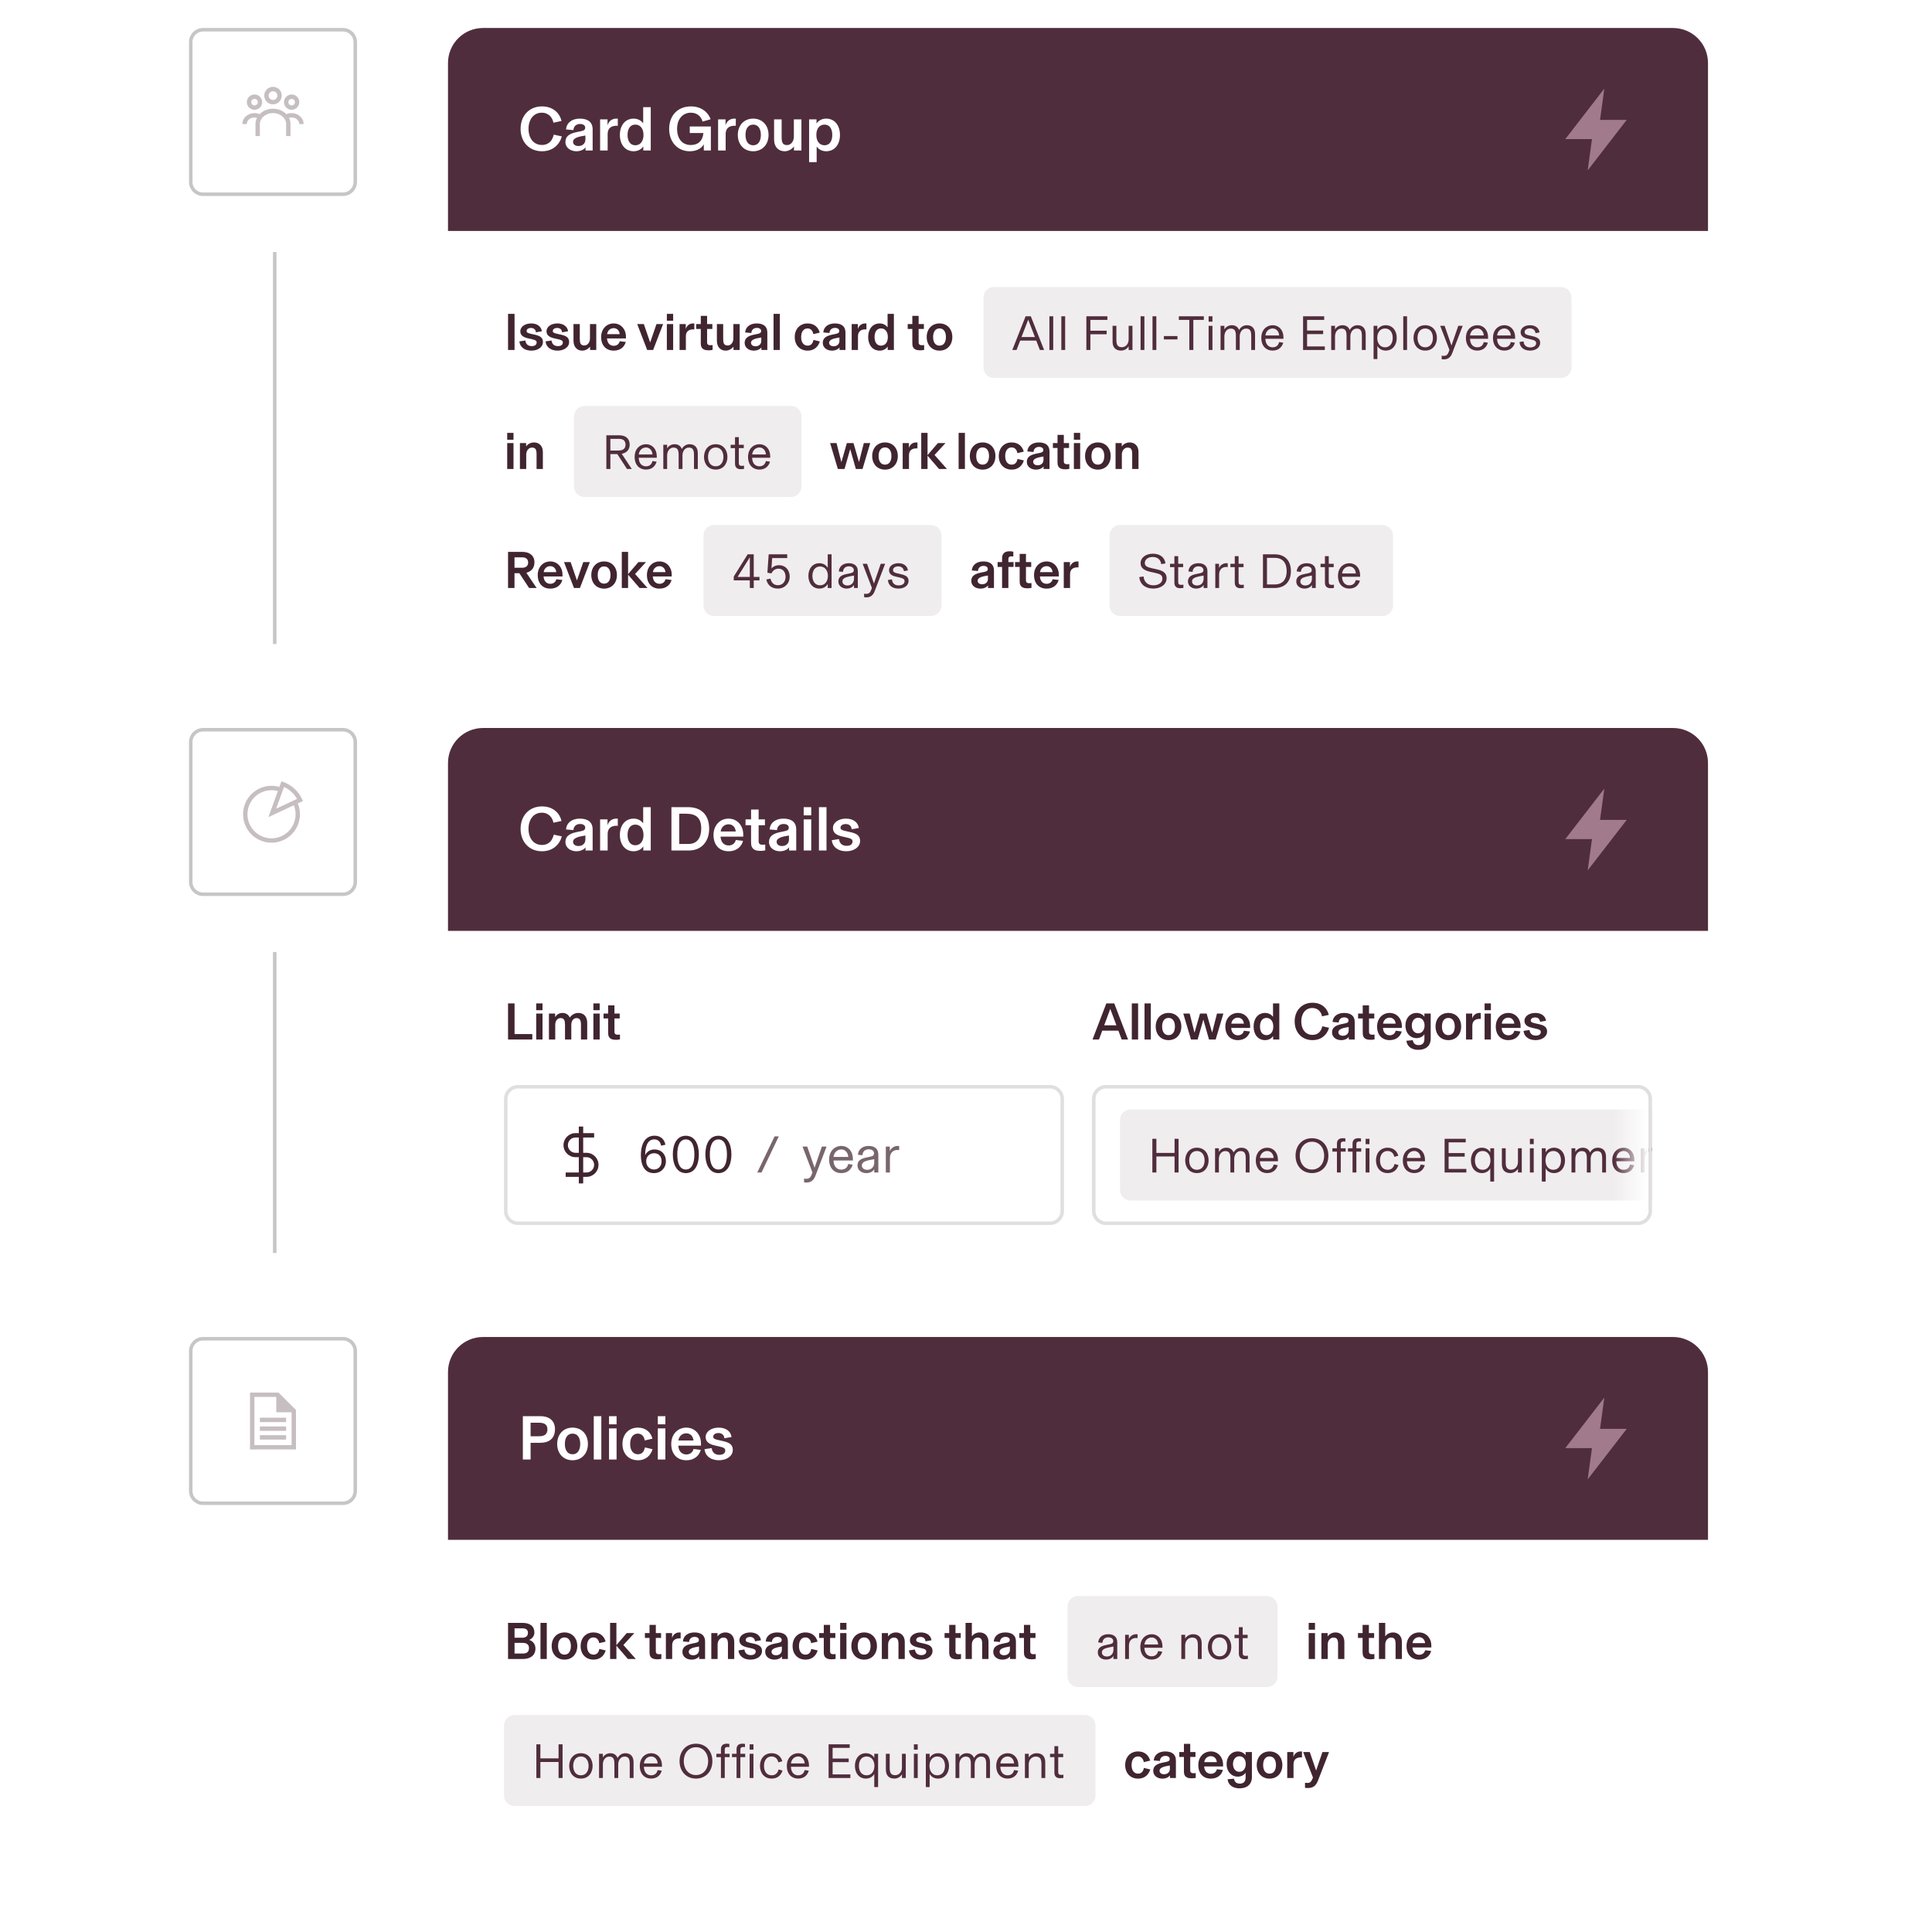 <?xml version="1.0" encoding="utf-8"?>
<svg xmlns="http://www.w3.org/2000/svg" width="552" height="552" viewBox="0 0 552 552" fill="none">
<g clip-path="url(#clip0_2137_18071)">
<path d="M54.5 12C54.5 10.067 56.067 8.5 58 8.5H98C99.933 8.5 101.5 10.067 101.5 12V52C101.5 53.933 99.933 55.5 98 55.5H58C56.067 55.5 54.5 53.933 54.5 52V12Z" stroke="#C7C5C5"/>
<path fill-rule="evenodd" clip-rule="evenodd" d="M78 24.812C76.619 24.812 75.5 25.932 75.5 27.312C75.5 28.693 76.619 29.812 78 29.812C79.381 29.812 80.5 28.693 80.5 27.312C80.5 25.932 79.381 24.812 78 24.812ZM76.75 27.312C76.75 26.622 77.31 26.062 78 26.062C78.69 26.062 79.25 26.622 79.25 27.312C79.25 28.003 78.69 28.562 78 28.562C77.31 28.562 76.75 28.003 76.75 27.312Z" fill="#402530" fill-opacity="0.3"/>
<path fill-rule="evenodd" clip-rule="evenodd" d="M72.716 27C71.509 27 70.53 27.979 70.53 29.187C70.53 30.394 71.509 31.373 72.716 31.373C73.924 31.373 74.903 30.394 74.903 29.187C74.903 27.979 73.924 27 72.716 27ZM71.78 29.187C71.78 28.669 72.199 28.25 72.716 28.25C73.234 28.25 73.653 28.669 73.653 29.187C73.653 29.704 73.234 30.123 72.716 30.123C72.199 30.123 71.78 29.704 71.78 29.187Z" fill="#402530" fill-opacity="0.3"/>
<path fill-rule="evenodd" clip-rule="evenodd" d="M83.326 27C82.118 27 81.139 27.979 81.139 29.187C81.139 30.394 82.118 31.373 83.326 31.373C84.534 31.373 85.513 30.394 85.513 29.187C85.513 27.979 84.534 27 83.326 27ZM82.389 29.187C82.389 28.669 82.809 28.25 83.326 28.25C83.843 28.25 84.263 28.669 84.263 29.187C84.263 29.704 83.843 30.123 83.326 30.123C82.809 30.123 82.389 29.704 82.389 29.187Z" fill="#402530" fill-opacity="0.3"/>
<path d="M78 32.312C75.835 32.312 74.25 33.798 74.25 35.438V38.875H73V35.438C73 34.801 73.151 34.205 73.42 33.67C73.192 33.601 72.946 33.562 72.688 33.562C71.408 33.562 70.5 34.469 70.5 35.438H69.25C69.25 33.644 70.86 32.312 72.688 32.312C73.217 32.312 73.721 32.421 74.173 32.618C75.106 31.655 76.5 31.062 78 31.062C79.5 31.062 80.894 31.655 81.827 32.618C82.279 32.421 82.783 32.312 83.312 32.312C85.14 32.312 86.75 33.644 86.75 35.438H85.5C85.5 34.469 84.592 33.562 83.312 33.562C83.054 33.562 82.808 33.601 82.58 33.67C82.849 34.205 83 34.801 83 35.438V38.875H81.75V35.438C81.75 33.798 80.165 32.312 78 32.312Z" fill="#402530" fill-opacity="0.3"/>
<line x1="78.5" y1="72" x2="78.5" y2="184" stroke="#C7C5C5"/>
<g filter="url(#filter0_d_2137_18071)">
<path d="M126 10C126 4.477 130.477 0 136 0H476C481.523 0 486 4.477 486 10V58H126V10Z" fill="#502D3C"/>
<path d="M152.84 35.216C149.24 35.216 146.738 32.588 146.738 28.808C146.738 25.082 149.186 22.4 152.858 22.4C156.17 22.4 157.952 24.47 158.438 26.558L156.116 27.062C155.882 25.694 154.838 24.2 152.804 24.2C150.428 24.2 149.006 26.162 149.006 28.808C149.006 31.454 150.428 33.416 152.84 33.416C154.892 33.416 155.882 32.012 156.206 30.464L158.528 30.968C157.862 33.344 155.936 35.216 152.84 35.216ZM162.682 35.216C161.026 35.216 159.55 34.244 159.55 32.552C159.55 30.896 160.756 30.158 162.736 29.744L163.96 29.492C164.752 29.33 165.202 29.132 165.202 28.448C165.202 27.872 164.68 27.422 163.726 27.422C162.61 27.422 161.89 28.124 161.836 29.168L159.73 28.988C159.838 27.17 161.332 25.892 163.654 25.892C165.94 25.892 167.326 26.864 167.326 28.988V35H165.292V34.118H165.274C164.86 34.712 163.924 35.216 162.682 35.216ZM163.276 33.722C164.41 33.722 165.256 33.02 165.256 31.868V30.716C164.194 30.878 163.366 31.058 162.808 31.292C162.16 31.562 161.728 31.922 161.728 32.516C161.728 33.29 162.394 33.722 163.276 33.722ZM174.083 25.892C174.227 25.892 174.353 25.892 174.515 25.91V27.944C174.335 27.926 174.263 27.926 174.137 27.926C172.553 27.926 171.617 28.718 171.617 30.284V35H169.457V26.108H171.581V27.818C171.869 26.774 172.715 25.892 174.083 25.892ZM179.048 35.216C176.618 35.216 175.106 33.272 175.106 30.554C175.106 27.836 176.618 25.892 179.048 25.892C180.434 25.892 181.316 26.612 181.766 27.224V22.616H183.926V35H181.802V33.83C181.37 34.46 180.488 35.216 179.048 35.216ZM179.516 33.506C180.92 33.506 181.856 32.39 181.856 30.554C181.856 28.718 180.92 27.602 179.516 27.602C178.076 27.602 177.302 28.79 177.302 30.554C177.302 32.318 178.076 33.506 179.516 33.506ZM195.075 35.216C191.673 35.216 189.189 32.66 189.189 28.826C189.189 24.974 191.673 22.4 195.417 22.4C198.621 22.4 200.421 24.308 201.033 26.072L198.729 26.738C198.405 25.46 197.325 24.2 195.399 24.2C193.005 24.2 191.457 26.09 191.457 28.808C191.457 31.526 192.825 33.434 195.381 33.434C197.505 33.434 198.801 32.174 198.963 30.014H195.075V28.142H201.105V35H199.089V33.254H199.071C198.477 34.28 197.217 35.216 195.075 35.216ZM207.798 25.892C207.942 25.892 208.068 25.892 208.23 25.91V27.944C208.05 27.926 207.978 27.926 207.852 27.926C206.268 27.926 205.332 28.718 205.332 30.284V35H203.172V26.108H205.296V27.818C205.584 26.774 206.43 25.892 207.798 25.892ZM213.195 35.216C210.603 35.216 208.803 33.326 208.803 30.554C208.803 27.782 210.603 25.892 213.195 25.892C215.787 25.892 217.587 27.782 217.587 30.554C217.587 33.326 215.787 35.216 213.195 35.216ZM213.195 33.506C214.707 33.506 215.391 32.21 215.391 30.554C215.391 28.898 214.707 27.602 213.195 27.602C211.683 27.602 210.999 28.898 210.999 30.554C210.999 32.21 211.683 33.506 213.195 33.506ZM222.172 35.216C220.534 35.216 219.166 34.1 219.166 31.796V26.108H221.326V31.166C221.326 32.606 221.56 33.452 222.874 33.452C223.972 33.452 224.818 32.408 224.818 31.076V26.108H226.978V35H224.854V33.884H224.836C224.368 34.46 223.432 35.216 222.172 35.216ZM231.33 38.33H229.17V26.108H231.294V27.278C231.726 26.648 232.608 25.892 234.048 25.892C236.478 25.892 237.99 27.836 237.99 30.554C237.99 33.272 236.478 35.216 234.048 35.216C232.662 35.216 231.78 34.496 231.33 33.884V38.33ZM233.58 33.506C235.02 33.506 235.794 32.318 235.794 30.554C235.794 28.79 235.02 27.602 233.58 27.602C232.176 27.602 231.24 28.718 231.24 30.554C231.24 32.39 232.176 33.506 233.58 33.506Z" fill="white"/>
<path d="M455.155 26.25L456.373 17.321L445.223 31.75H452.846L451.628 40.679L462.778 26.25L455.155 26.25Z" fill="#A17A8B"/>
<path d="M126 58H486V174C486 179.523 481.523 184 476 184H136C130.477 184 126 179.523 126 174V58Z" fill="white"/>
<path d="M145.015 92H143.155V81.68H145.015V92ZM149.823 92.18C147.978 92.18 146.568 91.25 146.388 89.54L148.098 89.285C148.233 90.365 148.908 90.89 149.928 90.89C150.798 90.89 151.323 90.5 151.323 89.87C151.323 89.375 151.038 89.15 150.018 88.925L148.893 88.67C147.558 88.37 146.658 87.845 146.658 86.645C146.658 85.355 147.993 84.41 149.763 84.41C151.428 84.41 152.643 85.25 152.823 86.645L151.113 86.945C151.068 86.255 150.603 85.7 149.733 85.7C148.953 85.7 148.458 86.06 148.458 86.57C148.458 87.065 148.938 87.2 149.733 87.38L150.858 87.635C152.343 87.965 153.123 88.49 153.123 89.72C153.123 91.205 151.638 92.18 149.823 92.18ZM157.308 92.18C155.463 92.18 154.053 91.25 153.873 89.54L155.583 89.285C155.718 90.365 156.393 90.89 157.413 90.89C158.283 90.89 158.808 90.5 158.808 89.87C158.808 89.375 158.523 89.15 157.503 88.925L156.378 88.67C155.043 88.37 154.143 87.845 154.143 86.645C154.143 85.355 155.478 84.41 157.248 84.41C158.913 84.41 160.128 85.25 160.308 86.645L158.598 86.945C158.553 86.255 158.088 85.7 157.218 85.7C156.438 85.7 155.943 86.06 155.943 86.57C155.943 87.065 156.423 87.2 157.218 87.38L158.343 87.635C159.828 87.965 160.608 88.49 160.608 89.72C160.608 91.205 159.123 92.18 157.308 92.18ZM164.359 92.18C162.994 92.18 161.854 91.25 161.854 89.33V84.59H163.654V88.805C163.654 90.005 163.849 90.71 164.944 90.71C165.859 90.71 166.564 89.84 166.564 88.73V84.59H168.364V92H166.594V91.07H166.579C166.189 91.55 165.409 92.18 164.359 92.18ZM176.835 88.175V88.7H171.435C171.495 89.96 172.215 90.8 173.355 90.8C174.285 90.8 174.885 90.245 175.065 89.495L176.79 89.705C176.46 90.935 175.41 92.18 173.34 92.18C171.165 92.18 169.755 90.695 169.755 88.31C169.755 86 171.285 84.41 173.355 84.41C175.35 84.41 176.835 86.015 176.835 88.175ZM171.465 87.47H175.05C174.99 86.57 174.375 85.76 173.34 85.76C172.275 85.76 171.57 86.54 171.465 87.47ZM184.606 92H182.911L180.061 84.59H181.951L183.751 89.825H183.766L185.566 84.59H187.456L184.606 92ZM190.33 83.63H188.53V81.68H190.33V83.63ZM190.33 92H188.53V84.59H190.33V92ZM196.018 84.41C196.138 84.41 196.243 84.41 196.378 84.425V86.12C196.228 86.105 196.168 86.105 196.063 86.105C194.743 86.105 193.963 86.765 193.963 88.07V92H192.163V84.59H193.933V86.015C194.173 85.145 194.878 84.41 196.018 84.41ZM200.417 92.09C199.397 92.09 198.662 91.79 198.377 91.07C198.257 90.77 198.227 90.395 198.227 89.96V85.985H196.907V84.59H198.227V82.25H200.027V84.59H201.527V85.985H200.027V89.81C200.027 90.425 200.387 90.635 200.972 90.635C201.227 90.635 201.377 90.62 201.602 90.59V91.97C201.182 92.06 200.822 92.09 200.417 92.09ZM205.33 92.18C203.965 92.18 202.825 91.25 202.825 89.33V84.59H204.625V88.805C204.625 90.005 204.82 90.71 205.915 90.71C206.83 90.71 207.535 89.84 207.535 88.73V84.59H209.335V92H207.565V91.07H207.55C207.16 91.55 206.38 92.18 205.33 92.18ZM213.367 92.18C211.987 92.18 210.757 91.37 210.757 89.96C210.757 88.58 211.762 87.965 213.412 87.62L214.432 87.41C215.092 87.275 215.467 87.11 215.467 86.54C215.467 86.06 215.032 85.685 214.237 85.685C213.307 85.685 212.707 86.27 212.662 87.14L210.907 86.99C210.997 85.475 212.242 84.41 214.177 84.41C216.082 84.41 217.237 85.22 217.237 86.99V92H215.542V91.265H215.527C215.182 91.76 214.402 92.18 213.367 92.18ZM213.862 90.935C214.807 90.935 215.512 90.35 215.512 89.39V88.43C214.627 88.565 213.937 88.715 213.472 88.91C212.932 89.135 212.572 89.435 212.572 89.93C212.572 90.575 213.127 90.935 213.862 90.935ZM220.814 92H219.014V81.68H220.814V92ZM228.758 92.18C226.583 92.18 225.068 90.65 225.068 88.31C225.068 85.94 226.613 84.41 228.743 84.41C230.693 84.41 231.818 85.565 232.208 87.035L230.378 87.47C230.243 86.525 229.658 85.835 228.728 85.835C227.618 85.835 226.898 86.765 226.898 88.295C226.898 89.885 227.648 90.755 228.758 90.755C229.658 90.755 230.243 90.17 230.408 89.12L232.238 89.555C231.788 91.01 230.678 92.18 228.758 92.18ZM235.691 92.18C234.311 92.18 233.081 91.37 233.081 89.96C233.081 88.58 234.086 87.965 235.736 87.62L236.756 87.41C237.416 87.275 237.791 87.11 237.791 86.54C237.791 86.06 237.356 85.685 236.561 85.685C235.631 85.685 235.031 86.27 234.986 87.14L233.231 86.99C233.321 85.475 234.566 84.41 236.501 84.41C238.406 84.41 239.561 85.22 239.561 86.99V92H237.866V91.265H237.851C237.506 91.76 236.726 92.18 235.691 92.18ZM236.186 90.935C237.131 90.935 237.836 90.35 237.836 89.39V88.43C236.951 88.565 236.261 88.715 235.796 88.91C235.256 89.135 234.896 89.435 234.896 89.93C234.896 90.575 235.451 90.935 236.186 90.935ZM245.193 84.41C245.313 84.41 245.418 84.41 245.553 84.425V86.12C245.403 86.105 245.343 86.105 245.238 86.105C243.918 86.105 243.138 86.765 243.138 88.07V92H241.338V84.59H243.108V86.015C243.348 85.145 244.053 84.41 245.193 84.41ZM249.33 92.18C247.305 92.18 246.045 90.56 246.045 88.295C246.045 86.03 247.305 84.41 249.33 84.41C250.485 84.41 251.22 85.01 251.595 85.52V81.68H253.395V92H251.625V91.025C251.265 91.55 250.53 92.18 249.33 92.18ZM249.72 90.755C250.89 90.755 251.67 89.825 251.67 88.295C251.67 86.765 250.89 85.835 249.72 85.835C248.52 85.835 247.875 86.825 247.875 88.295C247.875 89.765 248.52 90.755 249.72 90.755ZM260.856 92.09C259.836 92.09 259.101 91.79 258.816 91.07C258.696 90.77 258.666 90.395 258.666 89.96V85.985H257.346V84.59H258.666V82.25H260.466V84.59H261.966V85.985H260.466V89.81C260.466 90.425 260.826 90.635 261.411 90.635C261.666 90.635 261.816 90.62 262.041 90.59V91.97C261.621 92.06 261.261 92.09 260.856 92.09ZM266.433 92.18C264.273 92.18 262.773 90.605 262.773 88.295C262.773 85.985 264.273 84.41 266.433 84.41C268.593 84.41 270.093 85.985 270.093 88.295C270.093 90.605 268.593 92.18 266.433 92.18ZM266.433 90.755C267.693 90.755 268.263 89.675 268.263 88.295C268.263 86.915 267.693 85.835 266.433 85.835C265.173 85.835 264.603 86.915 264.603 88.295C264.603 89.675 265.173 90.755 266.433 90.755Z" fill="#402530"/>
<path d="M279 77C279 75.343 280.343 74 282 74H444C445.657 74 447 75.343 447 77V97C447 98.657 445.657 100 444 100H282C280.343 100 279 98.657 279 97V77Z" fill="#F0EDEE"/>
<path d="M296.324 92H295.106L294.07 89.312H289.478L288.442 92H287.224L291.032 82.368H292.516L296.324 92ZM293.692 88.304L291.774 83.334L289.856 88.304H293.692ZM298.921 92H297.829V82.368H298.921V92ZM302.329 92H301.237V82.368H302.329V92ZM314.393 82.368V83.39H309.535V86.484H314.183V87.506H309.535V92H308.387V82.368H314.393ZM318.284 92.168C316.66 92.168 315.876 91.16 315.876 89.634V85.084H316.968V89.102C316.968 90.404 317.276 91.202 318.522 91.202C319.712 91.202 320.468 90.166 320.468 89.018V85.084H321.56V92H320.468V90.964H320.454C319.992 91.692 319.25 92.168 318.284 92.168ZM324.972 92H323.88V82.368H324.972V92ZM328.38 92H327.288V82.368H328.38V92ZM334.42 88.976H330.542V88.024H334.42V88.976ZM338.954 92H337.806V83.39H334.81V82.368H341.95V83.39H338.954V92ZM344.415 83.908H343.323V82.368H344.415V83.908ZM344.415 92H343.323V85.084H344.415V92ZM347.823 92H346.731V85.084H347.823V86.106H347.837C348.131 85.546 348.887 84.916 349.937 84.916C351.085 84.916 351.729 85.518 352.023 86.288C352.275 85.798 352.975 84.916 354.235 84.916C355.873 84.916 356.587 86.008 356.587 87.478V92H355.495V88.052C355.495 86.68 355.257 85.882 354.025 85.882C352.933 85.882 352.205 86.876 352.205 88.136V92H351.113V88.052C351.113 86.68 350.875 85.882 349.643 85.882C348.551 85.882 347.823 86.876 347.823 88.136V92ZM364.701 88.388V88.794H359.535C359.591 90.488 360.529 91.23 361.593 91.23C362.601 91.23 363.231 90.712 363.469 89.732L364.645 89.914C364.309 91.034 363.455 92.168 361.579 92.168C359.801 92.168 358.373 90.908 358.373 88.556C358.373 86.246 359.857 84.916 361.635 84.916C363.385 84.916 364.701 86.288 364.701 88.388ZM359.549 87.842H363.469C363.427 86.764 362.699 85.854 361.635 85.854C360.529 85.854 359.689 86.652 359.549 87.842ZM371.453 87.464V90.978H376.521V92H370.305V82.368H376.339V83.39H371.453V86.442H376.045V87.464H371.453ZM379.435 92H378.343V85.084H379.435V86.106H379.449C379.743 85.546 380.499 84.916 381.549 84.916C382.697 84.916 383.341 85.518 383.635 86.288C383.887 85.798 384.587 84.916 385.847 84.916C387.485 84.916 388.199 86.008 388.199 87.478V92H387.107V88.052C387.107 86.68 386.869 85.882 385.637 85.882C384.545 85.882 383.817 86.876 383.817 88.136V92H382.725V88.052C382.725 86.68 382.487 85.882 381.255 85.882C380.163 85.882 379.435 86.876 379.435 88.136V92ZM391.538 94.59H390.446V85.084H391.538V86.246C391.888 85.63 392.63 84.916 393.932 84.916C395.78 84.916 397.068 86.372 397.068 88.542C397.068 90.712 395.78 92.168 393.932 92.168C392.63 92.168 391.888 91.454 391.538 90.838V94.59ZM393.722 91.23C395.206 91.23 395.92 90.012 395.92 88.542C395.92 87.072 395.206 85.854 393.722 85.854C392.252 85.854 391.496 87.114 391.496 88.542C391.496 89.97 392.252 91.23 393.722 91.23ZM400.019 92H398.927V82.368H400.019V92ZM405.205 92.168C403.035 92.168 401.859 90.488 401.859 88.542C401.859 86.61 403.035 84.916 405.205 84.916C407.375 84.916 408.551 86.61 408.551 88.542C408.551 90.488 407.375 92.168 405.205 92.168ZM405.205 91.23C406.703 91.23 407.403 89.984 407.403 88.542C407.403 87.114 406.703 85.854 405.205 85.854C403.707 85.854 403.007 87.1 403.007 88.542C403.007 89.998 403.707 91.23 405.205 91.23ZM412.705 90.726L414.651 85.084H415.911L412.901 92.952C412.439 94.156 411.627 94.674 410.563 94.674C410.269 94.674 410.101 94.646 409.905 94.618V93.61C410.087 93.652 410.297 93.68 410.493 93.68C411.179 93.68 411.571 93.414 411.865 92.672L412.131 91.986L409.485 85.084H410.745L412.705 90.726ZM423.166 88.388V88.794H418C418.056 90.488 418.994 91.23 420.058 91.23C421.066 91.23 421.696 90.712 421.934 89.732L423.11 89.914C422.774 91.034 421.92 92.168 420.044 92.168C418.266 92.168 416.838 90.908 416.838 88.556C416.838 86.246 418.322 84.916 420.1 84.916C421.85 84.916 423.166 86.288 423.166 88.388ZM418.014 87.842H421.934C421.892 86.764 421.164 85.854 420.1 85.854C418.994 85.854 418.154 86.652 418.014 87.842ZM430.894 88.388V88.794H425.728C425.784 90.488 426.722 91.23 427.786 91.23C428.794 91.23 429.424 90.712 429.662 89.732L430.838 89.914C430.502 91.034 429.648 92.168 427.772 92.168C425.994 92.168 424.566 90.908 424.566 88.556C424.566 86.246 426.05 84.916 427.828 84.916C429.578 84.916 430.894 86.288 430.894 88.388ZM425.742 87.842H429.662C429.62 86.764 428.892 85.854 427.828 85.854C426.722 85.854 425.882 86.652 425.742 87.842ZM435.179 92.168C433.513 92.168 432.281 91.37 432.141 89.718L433.303 89.536C433.373 90.712 434.185 91.258 435.193 91.258C436.201 91.258 436.901 90.81 436.901 90.054C436.901 89.354 436.299 89.186 435.277 88.948L434.255 88.71C433.219 88.472 432.463 87.954 432.463 86.904C432.463 85.756 433.583 84.916 435.151 84.916C436.649 84.916 437.685 85.686 437.867 86.974L436.719 87.184C436.607 86.288 435.963 85.826 435.095 85.826C434.185 85.826 433.611 86.274 433.611 86.848C433.611 87.45 434.017 87.618 434.857 87.814L435.879 88.052C437.237 88.374 438.049 88.808 438.049 89.942C438.049 91.314 436.775 92.168 435.179 92.168Z" fill="#502D3C"/>
<path d="M144.715 117.63H142.915V115.68H144.715V117.63ZM144.715 126H142.915V118.59H144.715V126ZM148.348 126H146.548V118.59H148.318V119.52H148.333C148.738 118.965 149.518 118.41 150.583 118.41C151.963 118.41 153.103 119.355 153.103 121.11V126H151.303V121.785C151.303 120.585 151.093 119.88 149.998 119.88C149.068 119.88 148.348 120.75 148.348 121.86V126Z" fill="#402530"/>
<path d="M162 111C162 109.343 163.343 108 165 108H224C225.657 108 227 109.343 227 111V131C227 132.657 225.657 134 224 134H165C163.343 134 162 132.657 162 131V111Z" fill="#F0EDEE"/>
<path d="M178.512 126H177.14L174.382 121.744H172.394V126H171.246V116.368H174.914C176.664 116.368 177.91 117.208 177.91 119.07C177.91 120.498 177.014 121.394 175.642 121.66L178.512 126ZM174.9 117.39H172.394V120.722H174.76C176.006 120.722 176.72 120.148 176.72 119.07C176.72 117.992 176.118 117.39 174.9 117.39ZM185.656 122.388V122.794H180.49C180.546 124.488 181.484 125.23 182.548 125.23C183.556 125.23 184.186 124.712 184.424 123.732L185.6 123.914C185.264 125.034 184.41 126.168 182.534 126.168C180.756 126.168 179.328 124.908 179.328 122.556C179.328 120.246 180.812 118.916 182.59 118.916C184.34 118.916 185.656 120.288 185.656 122.388ZM180.504 121.842H184.424C184.382 120.764 183.654 119.854 182.59 119.854C181.484 119.854 180.644 120.652 180.504 121.842ZM188.61 126H187.518V119.084H188.61V120.106H188.624C188.918 119.546 189.674 118.916 190.724 118.916C191.872 118.916 192.516 119.518 192.81 120.288C193.062 119.798 193.762 118.916 195.022 118.916C196.66 118.916 197.374 120.008 197.374 121.478V126H196.282V122.052C196.282 120.68 196.044 119.882 194.812 119.882C193.72 119.882 192.992 120.876 192.992 122.136V126H191.9V122.052C191.9 120.68 191.662 119.882 190.43 119.882C189.338 119.882 188.61 120.876 188.61 122.136V126ZM202.492 126.168C200.322 126.168 199.146 124.488 199.146 122.542C199.146 120.61 200.322 118.916 202.492 118.916C204.662 118.916 205.838 120.61 205.838 122.542C205.838 124.488 204.662 126.168 202.492 126.168ZM202.492 125.23C203.99 125.23 204.69 123.984 204.69 122.542C204.69 121.114 203.99 119.854 202.492 119.854C200.994 119.854 200.294 121.1 200.294 122.542C200.294 123.998 200.994 125.23 202.492 125.23ZM209.613 126.056C208.801 126.056 208.241 125.72 208.059 124.992C208.017 124.824 208.003 124.628 208.003 124.432V120.036H206.757V119.084H208.003V116.9H209.095V119.084H210.509V120.036H209.095V124.292C209.095 124.894 209.361 125.104 209.921 125.104C210.187 125.104 210.355 125.09 210.579 125.048V125.972C210.243 126.028 210.005 126.056 209.613 126.056ZM218.06 122.388V122.794H212.894C212.95 124.488 213.888 125.23 214.952 125.23C215.96 125.23 216.59 124.712 216.828 123.732L218.004 123.914C217.668 125.034 216.814 126.168 214.938 126.168C213.16 126.168 211.732 124.908 211.732 122.556C211.732 120.246 213.216 118.916 214.994 118.916C216.744 118.916 218.06 120.288 218.06 122.388ZM212.908 121.842H216.828C216.786 120.764 216.058 119.854 214.994 119.854C213.888 119.854 213.048 120.652 212.908 121.842Z" fill="#502D3C"/>
<path d="M239.29 126H237.385L235.18 118.59H237.01L238.375 124.005H238.405L239.965 118.59H241.855L243.415 124.005H243.43L244.81 118.59H246.64L244.435 126H242.53L240.925 120.33H240.91L239.29 126ZM250.859 126.18C248.699 126.18 247.199 124.605 247.199 122.295C247.199 119.985 248.699 118.41 250.859 118.41C253.019 118.41 254.519 119.985 254.519 122.295C254.519 124.605 253.019 126.18 250.859 126.18ZM250.859 124.755C252.119 124.755 252.689 123.675 252.689 122.295C252.689 120.915 252.119 119.835 250.859 119.835C249.599 119.835 249.029 120.915 249.029 122.295C249.029 123.675 249.599 124.755 250.859 124.755ZM259.765 118.41C259.885 118.41 259.99 118.41 260.125 118.425V120.12C259.975 120.105 259.915 120.105 259.81 120.105C258.49 120.105 257.71 120.765 257.71 122.07V126H255.91V118.59H257.68V120.015C257.92 119.145 258.625 118.41 259.765 118.41ZM265.008 121.995L268.563 126H266.298L263.013 122.19V126H261.213V115.68H263.013V122.04L265.968 118.59H268.143L265.008 121.995ZM273.692 126H271.892V115.68H273.692V126ZM278.749 126.18C276.589 126.18 275.089 124.605 275.089 122.295C275.089 119.985 276.589 118.41 278.749 118.41C280.909 118.41 282.409 119.985 282.409 122.295C282.409 124.605 280.909 126.18 278.749 126.18ZM278.749 124.755C280.009 124.755 280.579 123.675 280.579 122.295C280.579 120.915 280.009 119.835 278.749 119.835C277.489 119.835 276.919 120.915 276.919 122.295C276.919 123.675 277.489 124.755 278.749 124.755ZM287.056 126.18C284.881 126.18 283.366 124.65 283.366 122.31C283.366 119.94 284.911 118.41 287.041 118.41C288.991 118.41 290.116 119.565 290.506 121.035L288.676 121.47C288.541 120.525 287.956 119.835 287.026 119.835C285.916 119.835 285.196 120.765 285.196 122.295C285.196 123.885 285.946 124.755 287.056 124.755C287.956 124.755 288.541 124.17 288.706 123.12L290.536 123.555C290.086 125.01 288.976 126.18 287.056 126.18ZM293.989 126.18C292.609 126.18 291.379 125.37 291.379 123.96C291.379 122.58 292.384 121.965 294.034 121.62L295.054 121.41C295.714 121.275 296.089 121.11 296.089 120.54C296.089 120.06 295.654 119.685 294.859 119.685C293.929 119.685 293.329 120.27 293.284 121.14L291.529 120.99C291.619 119.475 292.864 118.41 294.799 118.41C296.704 118.41 297.859 119.22 297.859 120.99V126H296.164V125.265H296.149C295.804 125.76 295.024 126.18 293.989 126.18ZM294.484 124.935C295.429 124.935 296.134 124.35 296.134 123.39V122.43C295.249 122.565 294.559 122.715 294.094 122.91C293.554 123.135 293.194 123.435 293.194 123.93C293.194 124.575 293.749 124.935 294.484 124.935ZM302.337 126.09C301.317 126.09 300.582 125.79 300.297 125.07C300.177 124.77 300.147 124.395 300.147 123.96V119.985H298.827V118.59H300.147V116.25H301.947V118.59H303.447V119.985H301.947V123.81C301.947 124.425 302.307 124.635 302.892 124.635C303.147 124.635 303.297 124.62 303.522 124.59V125.97C303.102 126.06 302.742 126.09 302.337 126.09ZM306.621 117.63H304.821V115.68H306.621V117.63ZM306.621 126H304.821V118.59H306.621V126ZM311.679 126.18C309.519 126.18 308.019 124.605 308.019 122.295C308.019 119.985 309.519 118.41 311.679 118.41C313.839 118.41 315.339 119.985 315.339 122.295C315.339 124.605 313.839 126.18 311.679 126.18ZM311.679 124.755C312.939 124.755 313.509 123.675 313.509 122.295C313.509 120.915 312.939 119.835 311.679 119.835C310.419 119.835 309.849 120.915 309.849 122.295C309.849 123.675 310.419 124.755 311.679 124.755ZM318.53 126H316.73V118.59H318.5V119.52H318.515C318.92 118.965 319.7 118.41 320.765 118.41C322.145 118.41 323.285 119.355 323.285 121.11V126H321.485V121.785C321.485 120.585 321.275 119.88 320.18 119.88C319.25 119.88 318.53 120.75 318.53 121.86V126Z" fill="#402530"/>
<path d="M151.315 160H149.17L146.38 155.77H145V160H143.155V149.68H147.22C149.32 149.68 150.7 150.745 150.7 152.68C150.7 154.525 149.545 155.335 148.39 155.65L151.315 160ZM147.265 151.24H145V154.21H147.265C148.33 154.21 148.9 153.595 148.9 152.725C148.9 151.855 148.36 151.24 147.265 151.24ZM158.715 156.175V156.7H153.315C153.375 157.96 154.095 158.8 155.235 158.8C156.165 158.8 156.765 158.245 156.945 157.495L158.67 157.705C158.34 158.935 157.29 160.18 155.22 160.18C153.045 160.18 151.635 158.695 151.635 156.31C151.635 154 153.165 152.41 155.235 152.41C157.23 152.41 158.715 154.015 158.715 156.175ZM153.345 155.47H156.93C156.87 154.57 156.255 153.76 155.22 153.76C154.155 153.76 153.45 154.54 153.345 155.47ZM163.688 160H161.993L159.143 152.59H161.033L162.833 157.825H162.848L164.648 152.59H166.538L163.688 160ZM170.603 160.18C168.443 160.18 166.943 158.605 166.943 156.295C166.943 153.985 168.443 152.41 170.603 152.41C172.763 152.41 174.263 153.985 174.263 156.295C174.263 158.605 172.763 160.18 170.603 160.18ZM170.603 158.755C171.863 158.755 172.433 157.675 172.433 156.295C172.433 154.915 171.863 153.835 170.603 153.835C169.343 153.835 168.773 154.915 168.773 156.295C168.773 157.675 169.343 158.755 170.603 158.755ZM179.449 155.995L183.004 160H180.739L177.454 156.19V160H175.654V149.68H177.454V156.04L180.409 152.59H182.584L179.449 155.995ZM189.916 156.175V156.7H184.516C184.576 157.96 185.296 158.8 186.436 158.8C187.366 158.8 187.966 158.245 188.146 157.495L189.871 157.705C189.541 158.935 188.491 160.18 186.421 160.18C184.246 160.18 182.836 158.695 182.836 156.31C182.836 154 184.366 152.41 186.436 152.41C188.431 152.41 189.916 154.015 189.916 156.175ZM184.546 155.47H188.131C188.071 154.57 187.456 153.76 186.421 153.76C185.356 153.76 184.651 154.54 184.546 155.47Z" fill="#402530"/>
<path d="M199 145C199 143.343 200.343 142 202 142H264C265.657 142 267 143.343 267 145V165C267 166.657 265.657 168 264 168H202C200.343 168 199 166.657 199 165V145Z" fill="#F0EDEE"/>
<path d="M213.356 156.836H214.994V157.816H213.356V160H212.236V157.816H207.644V156.724L211.62 150.368H213.356V156.836ZM212.236 151.236L208.736 156.836H212.236V151.236ZM220.552 153.49C222.54 153.49 223.632 154.974 223.632 156.78C223.632 158.6 222.26 160.168 220.23 160.168C218.396 160.168 217.262 159.104 216.954 157.564L218.144 157.326C218.354 158.376 219.04 159.202 220.258 159.202C221.56 159.202 222.442 158.236 222.442 156.808C222.442 155.464 221.728 154.47 220.412 154.47C219.376 154.47 218.662 155.212 218.424 155.828L217.248 155.632L217.626 150.368H222.918V151.446H218.62L218.41 154.386H218.424C218.872 153.896 219.6 153.49 220.552 153.49ZM232.105 160.168C230.257 160.168 228.969 158.712 228.969 156.542C228.969 154.372 230.257 152.916 232.105 152.916C233.407 152.916 234.149 153.63 234.499 154.246V150.368H235.591V160H234.499V158.838C234.149 159.454 233.407 160.168 232.105 160.168ZM232.315 159.23C233.785 159.23 234.541 157.97 234.541 156.542C234.541 155.114 233.785 153.854 232.315 153.854C230.831 153.854 230.117 155.072 230.117 156.542C230.117 158.012 230.831 159.23 232.315 159.23ZM239.857 160.168C238.681 160.168 237.533 159.426 237.533 158.138C237.533 156.892 238.359 156.318 239.801 156.024L240.809 155.814C241.593 155.646 241.943 155.492 241.943 154.876C241.943 154.246 241.411 153.812 240.515 153.812C239.549 153.812 238.905 154.414 238.849 155.394L237.659 155.268C237.757 153.784 238.919 152.916 240.515 152.916C242.167 152.916 243.091 153.77 243.091 155.184V160H241.999V159.146H241.985C241.663 159.706 240.935 160.168 239.857 160.168ZM240.123 159.286C241.173 159.286 241.999 158.586 241.999 157.354V156.444C240.347 156.724 239.619 156.934 239.199 157.214C238.891 157.424 238.695 157.718 238.695 158.124C238.695 158.81 239.269 159.286 240.123 159.286ZM247.693 158.726L249.639 153.084H250.899L247.889 160.952C247.427 162.156 246.615 162.674 245.551 162.674C245.257 162.674 245.089 162.646 244.893 162.618V161.61C245.075 161.652 245.285 161.68 245.481 161.68C246.167 161.68 246.559 161.414 246.853 160.672L247.119 159.986L244.473 153.084H245.733L247.693 158.726ZM254.724 160.168C253.058 160.168 251.826 159.37 251.686 157.718L252.848 157.536C252.918 158.712 253.73 159.258 254.738 159.258C255.746 159.258 256.446 158.81 256.446 158.054C256.446 157.354 255.844 157.186 254.822 156.948L253.8 156.71C252.764 156.472 252.008 155.954 252.008 154.904C252.008 153.756 253.128 152.916 254.696 152.916C256.194 152.916 257.23 153.686 257.412 154.974L256.264 155.184C256.152 154.288 255.508 153.826 254.64 153.826C253.73 153.826 253.156 154.274 253.156 154.848C253.156 155.45 253.562 155.618 254.402 155.814L255.424 156.052C256.782 156.374 257.594 156.808 257.594 157.942C257.594 159.314 256.32 160.168 254.724 160.168Z" fill="#502D3C"/>
<path d="M278.12 160.18C276.74 160.18 275.51 159.37 275.51 157.96C275.51 156.58 276.515 155.965 278.165 155.62L279.185 155.41C279.845 155.275 280.22 155.11 280.22 154.54C280.22 154.06 279.785 153.685 278.99 153.685C278.06 153.685 277.46 154.27 277.415 155.14L275.66 154.99C275.75 153.475 276.995 152.41 278.93 152.41C280.835 152.41 281.99 153.22 281.99 154.99V160H280.295V159.265H280.28C279.935 159.76 279.155 160.18 278.12 160.18ZM278.615 158.935C279.56 158.935 280.265 158.35 280.265 157.39V156.43C279.38 156.565 278.69 156.715 278.225 156.91C277.685 157.135 277.325 157.435 277.325 157.93C277.325 158.575 277.88 158.935 278.615 158.935ZM286.108 160H284.308V153.985H283.033V152.59H284.308V151.48C284.308 150.295 284.938 149.5 286.468 149.5C286.903 149.5 287.263 149.56 287.518 149.635V150.985C287.323 150.97 287.188 150.955 286.978 150.955C286.378 150.955 286.108 151.18 286.108 151.795V152.59H287.593V153.985H286.108V160ZM291.522 160.09C290.502 160.09 289.767 159.79 289.482 159.07C289.362 158.77 289.332 158.395 289.332 157.96V153.985H288.012V152.59H289.332V150.25H291.132V152.59H292.632V153.985H291.132V157.81C291.132 158.425 291.492 158.635 292.077 158.635C292.332 158.635 292.482 158.62 292.707 158.59V159.97C292.287 160.06 291.927 160.09 291.522 160.09ZM300.519 156.175V156.7H295.119C295.179 157.96 295.899 158.8 297.039 158.8C297.969 158.8 298.569 158.245 298.749 157.495L300.474 157.705C300.144 158.935 299.094 160.18 297.024 160.18C294.849 160.18 293.439 158.695 293.439 156.31C293.439 154 294.969 152.41 297.039 152.41C299.034 152.41 300.519 154.015 300.519 156.175ZM295.149 155.47H298.734C298.674 154.57 298.059 153.76 297.024 153.76C295.959 153.76 295.254 154.54 295.149 155.47ZM305.786 152.41C305.906 152.41 306.011 152.41 306.146 152.425V154.12C305.996 154.105 305.936 154.105 305.831 154.105C304.511 154.105 303.731 154.765 303.731 156.07V160H301.931V152.59H303.701V154.015C303.941 153.145 304.646 152.41 305.786 152.41Z" fill="#402530"/>
<path d="M315 145C315 143.343 316.343 142 318 142H393C394.657 142 396 143.343 396 145V165C396 166.657 394.657 168 393 168H318C316.343 168 315 166.657 315 165V145Z" fill="#F0EDEE"/>
<path d="M327.522 160.168C325.422 160.168 323.742 159.118 323.504 156.892L324.722 156.696C324.904 158.404 326.01 159.23 327.564 159.23C328.992 159.23 330.112 158.502 330.112 157.354C330.112 156.346 329.524 156.01 328.11 155.702L326.724 155.394C325.156 155.044 323.882 154.442 323.882 152.888C323.882 151.334 325.38 150.2 327.382 150.2C329.454 150.2 330.756 151.264 330.994 152.972L329.776 153.168C329.608 151.88 328.698 151.138 327.34 151.138C325.94 151.138 325.086 151.908 325.086 152.846C325.086 153.728 325.772 154.05 327.018 154.33L328.404 154.638C329.958 154.988 331.316 155.492 331.316 157.186C331.316 159.104 329.496 160.168 327.522 160.168ZM335.148 160.056C334.336 160.056 333.776 159.72 333.594 158.992C333.552 158.824 333.538 158.628 333.538 158.432V154.036H332.292V153.084H333.538V150.9H334.63V153.084H336.044V154.036H334.63V158.292C334.63 158.894 334.896 159.104 335.456 159.104C335.722 159.104 335.89 159.09 336.114 159.048V159.972C335.778 160.028 335.54 160.056 335.148 160.056ZM339.744 160.168C338.568 160.168 337.42 159.426 337.42 158.138C337.42 156.892 338.246 156.318 339.688 156.024L340.696 155.814C341.48 155.646 341.83 155.492 341.83 154.876C341.83 154.246 341.298 153.812 340.402 153.812C339.436 153.812 338.792 154.414 338.736 155.394L337.546 155.268C337.644 153.784 338.806 152.916 340.402 152.916C342.054 152.916 342.978 153.77 342.978 155.184V160H341.886V159.146H341.872C341.55 159.706 340.822 160.168 339.744 160.168ZM340.01 159.286C341.06 159.286 341.886 158.586 341.886 157.354V156.444C340.234 156.724 339.506 156.934 339.086 157.214C338.778 157.424 338.582 157.718 338.582 158.124C338.582 158.81 339.156 159.286 340.01 159.286ZM348.389 152.916C348.571 152.916 348.697 152.93 348.781 152.944V154.022C348.683 154.008 348.543 153.994 348.319 153.994C347.129 153.994 346.317 154.778 346.317 156.192V160H345.225V153.084H346.289V154.302C346.569 153.616 347.311 152.916 348.389 152.916ZM352.4 160.056C351.588 160.056 351.028 159.72 350.846 158.992C350.804 158.824 350.79 158.628 350.79 158.432V154.036H349.544V153.084H350.79V150.9H351.882V153.084H353.296V154.036H351.882V158.292C351.882 158.894 352.148 159.104 352.708 159.104C352.974 159.104 353.142 159.09 353.366 159.048V159.972C353.03 160.028 352.792 160.056 352.4 160.056ZM362.164 160H358.846V150.368H362.164C365.132 150.368 366.826 152.188 366.826 155.17C366.826 158.166 365.132 160 362.164 160ZM359.994 158.978H362.206C364.572 158.978 365.622 157.438 365.622 155.17C365.622 152.902 364.572 151.39 362.206 151.39H359.994V158.978ZM370.689 160.168C369.513 160.168 368.365 159.426 368.365 158.138C368.365 156.892 369.191 156.318 370.633 156.024L371.641 155.814C372.425 155.646 372.775 155.492 372.775 154.876C372.775 154.246 372.243 153.812 371.347 153.812C370.381 153.812 369.737 154.414 369.681 155.394L368.491 155.268C368.589 153.784 369.751 152.916 371.347 152.916C372.999 152.916 373.923 153.77 373.923 155.184V160H372.831V159.146H372.817C372.495 159.706 371.767 160.168 370.689 160.168ZM370.955 159.286C372.005 159.286 372.831 158.586 372.831 157.354V156.444C371.179 156.724 370.451 156.934 370.031 157.214C369.723 157.424 369.527 157.718 369.527 158.124C369.527 158.81 370.101 159.286 370.955 159.286ZM378.16 160.056C377.348 160.056 376.788 159.72 376.606 158.992C376.564 158.824 376.55 158.628 376.55 158.432V154.036H375.304V153.084H376.55V150.9H377.642V153.084H379.056V154.036H377.642V158.292C377.642 158.894 377.908 159.104 378.468 159.104C378.734 159.104 378.902 159.09 379.126 159.048V159.972C378.79 160.028 378.552 160.056 378.16 160.056ZM386.607 156.388V156.794H381.441C381.497 158.488 382.435 159.23 383.499 159.23C384.507 159.23 385.137 158.712 385.375 157.732L386.551 157.914C386.215 159.034 385.361 160.168 383.485 160.168C381.707 160.168 380.279 158.908 380.279 156.556C380.279 154.246 381.763 152.916 383.541 152.916C385.291 152.916 386.607 154.288 386.607 156.388ZM381.455 155.842H385.375C385.333 154.764 384.605 153.854 383.541 153.854C382.435 153.854 381.595 154.652 381.455 155.842Z" fill="#502D3C"/>
</g>
<path d="M54.5 212C54.5 210.067 56.067 208.5 58 208.5H98C99.933 208.5 101.5 210.067 101.5 212V252C101.5 253.933 99.933 255.5 98 255.5H58C56.067 255.5 54.5 253.933 54.5 252V212Z" stroke="#C7C5C5"/>
<path d="M80.997 223.44C83.432 224.326 85.277 226.118 86.29 228.293L86.554 228.859L85.085 229.544C85.833 231.354 85.932 233.438 85.21 235.424C83.675 239.641 79.012 241.815 74.795 240.28C70.579 238.745 68.405 234.083 69.94 229.866C71.41 225.825 75.753 223.66 79.823 224.837L80.41 223.225L80.997 223.439V223.44ZM83.95 230.074L76.684 233.463L79.394 226.016C75.974 225.073 72.348 226.903 71.114 230.295C69.815 233.863 71.655 237.808 75.223 239.107C78.791 240.405 82.736 238.566 84.035 234.998C84.64 233.337 84.565 231.593 83.95 230.074ZM78.89 231.054L84.871 228.265C84.049 226.801 82.771 225.585 81.149 224.851L78.891 231.054H78.89Z" fill="#402530" fill-opacity="0.3"/>
<line x1="78.5" y1="272" x2="78.5" y2="358" stroke="#C7C5C5"/>
<g filter="url(#filter1_d_2137_18071)">
<path d="M126 210C126 204.477 130.477 200 136 200H476C481.523 200 486 204.477 486 210V258H126V210Z" fill="#502D3C"/>
<path d="M152.84 235.216C149.24 235.216 146.738 232.588 146.738 228.808C146.738 225.082 149.186 222.4 152.858 222.4C156.17 222.4 157.952 224.47 158.438 226.558L156.116 227.062C155.882 225.694 154.838 224.2 152.804 224.2C150.428 224.2 149.006 226.162 149.006 228.808C149.006 231.454 150.428 233.416 152.84 233.416C154.892 233.416 155.882 232.012 156.206 230.464L158.528 230.968C157.862 233.344 155.936 235.216 152.84 235.216ZM162.682 235.216C161.026 235.216 159.55 234.244 159.55 232.552C159.55 230.896 160.756 230.158 162.736 229.744L163.96 229.492C164.752 229.33 165.202 229.132 165.202 228.448C165.202 227.872 164.68 227.422 163.726 227.422C162.61 227.422 161.89 228.124 161.836 229.168L159.73 228.988C159.838 227.17 161.332 225.892 163.654 225.892C165.94 225.892 167.326 226.864 167.326 228.988V235H165.292V234.118H165.274C164.86 234.712 163.924 235.216 162.682 235.216ZM163.276 233.722C164.41 233.722 165.256 233.02 165.256 231.868V230.716C164.194 230.878 163.366 231.058 162.808 231.292C162.16 231.562 161.728 231.922 161.728 232.516C161.728 233.29 162.394 233.722 163.276 233.722ZM174.083 225.892C174.227 225.892 174.353 225.892 174.515 225.91V227.944C174.335 227.926 174.263 227.926 174.137 227.926C172.553 227.926 171.617 228.718 171.617 230.284V235H169.457V226.108H171.581V227.818C171.869 226.774 172.715 225.892 174.083 225.892ZM179.048 235.216C176.618 235.216 175.106 233.272 175.106 230.554C175.106 227.836 176.618 225.892 179.048 225.892C180.434 225.892 181.316 226.612 181.766 227.224V222.616H183.926V235H181.802V233.83C181.37 234.46 180.488 235.216 179.048 235.216ZM179.516 233.506C180.92 233.506 181.856 232.39 181.856 230.554C181.856 228.718 180.92 227.602 179.516 227.602C178.076 227.602 177.302 228.79 177.302 230.554C177.302 232.318 178.076 233.506 179.516 233.506ZM194.805 235H189.837V222.616H194.607C198.567 222.616 200.619 225.046 200.619 228.772C200.619 232.372 198.477 235 194.805 235ZM192.069 233.128H194.733C197.271 233.128 198.351 231.22 198.351 228.772C198.351 225.694 196.947 224.488 193.941 224.488H192.069V233.128ZM210.355 230.41V231.04H203.875C203.947 232.552 204.811 233.56 206.179 233.56C207.295 233.56 208.015 232.894 208.231 231.994L210.301 232.246C209.905 233.722 208.645 235.216 206.161 235.216C203.551 235.216 201.859 233.434 201.859 230.572C201.859 227.8 203.695 225.892 206.179 225.892C208.573 225.892 210.355 227.818 210.355 230.41ZM203.911 229.564H208.213C208.141 228.484 207.403 227.512 206.161 227.512C204.883 227.512 204.037 228.448 203.911 229.564ZM215.221 235.108C213.997 235.108 213.115 234.748 212.773 233.884C212.629 233.524 212.593 233.074 212.593 232.552V227.782H211.009V226.108H212.593V223.3H214.753V226.108H216.553V227.782H214.753V232.372C214.753 233.11 215.185 233.362 215.887 233.362C216.193 233.362 216.373 233.344 216.643 233.308V234.964C216.139 235.072 215.707 235.108 215.221 235.108ZM220.848 235.216C219.192 235.216 217.716 234.244 217.716 232.552C217.716 230.896 218.922 230.158 220.902 229.744L222.126 229.492C222.918 229.33 223.368 229.132 223.368 228.448C223.368 227.872 222.846 227.422 221.892 227.422C220.776 227.422 220.056 228.124 220.002 229.168L217.896 228.988C218.004 227.17 219.498 225.892 221.82 225.892C224.106 225.892 225.492 226.864 225.492 228.988V235H223.458V234.118H223.44C223.026 234.712 222.09 235.216 220.848 235.216ZM221.442 233.722C222.576 233.722 223.422 233.02 223.422 231.868V230.716C222.36 230.878 221.532 231.058 220.974 231.292C220.326 231.562 219.894 231.922 219.894 232.516C219.894 233.29 220.56 233.722 221.442 233.722ZM229.783 224.956H227.623V222.616H229.783V224.956ZM229.783 235H227.623V226.108H229.783V235ZM234.143 235H231.983V222.616H234.143V235ZM239.78 235.216C237.566 235.216 235.874 234.1 235.658 232.048L237.71 231.742C237.872 233.038 238.682 233.668 239.906 233.668C240.95 233.668 241.58 233.2 241.58 232.444C241.58 231.85 241.238 231.58 240.014 231.31L238.664 231.004C237.062 230.644 235.982 230.014 235.982 228.574C235.982 227.026 237.584 225.892 239.708 225.892C241.706 225.892 243.164 226.9 243.38 228.574L241.328 228.934C241.274 228.106 240.716 227.44 239.672 227.44C238.736 227.44 238.142 227.872 238.142 228.484C238.142 229.078 238.718 229.24 239.672 229.456L241.022 229.762C242.804 230.158 243.74 230.788 243.74 232.264C243.74 234.046 241.958 235.216 239.78 235.216Z" fill="white"/>
<path d="M455.155 226.25L456.373 217.321L445.223 231.75H452.846L451.628 240.679L462.778 226.25H455.155Z" fill="#A17A8B"/>
<path d="M126 258H486V348C486 353.523 481.523 358 476 358H136C130.477 358 126 353.523 126 348V258Z" fill="white"/>
<path d="M150.085 289H143.155V278.68H145.015V287.44H150.085V289ZM153.006 280.63H151.206V278.68H153.006V280.63ZM153.006 289H151.206V281.59H153.006V289ZM156.639 289H154.839V281.59H156.609V282.565L156.639 282.55C156.969 282.01 157.674 281.41 158.709 281.41C159.669 281.41 160.434 281.905 160.779 282.715C161.184 282.235 161.919 281.41 163.254 281.41C164.754 281.41 165.774 282.415 165.774 284.26V289H163.989V284.74C163.989 283.645 163.734 282.88 162.729 282.88C161.934 282.88 161.229 283.525 161.229 284.815V289H159.429V284.815C159.429 283.63 159.219 282.88 158.184 282.88C157.389 282.88 156.639 283.525 156.639 284.815V289ZM169.339 280.63H167.539V278.68H169.339V280.63ZM169.339 289H167.539V281.59H169.339V289ZM173.947 289.09C172.927 289.09 172.192 288.79 171.907 288.07C171.787 287.77 171.757 287.395 171.757 286.96V282.985H170.437V281.59H171.757V279.25H173.557V281.59H175.057V282.985H173.557V286.81C173.557 287.425 173.917 287.635 174.502 287.635C174.757 287.635 174.907 287.62 175.132 287.59V288.97C174.712 289.06 174.352 289.09 173.947 289.09Z" fill="#402530"/>
<path d="M142.5 306C142.5 304.067 144.067 302.5 146 302.5H298C299.933 302.5 301.5 304.067 301.5 306V338C301.5 339.933 299.933 341.5 298 341.5H146C144.067 341.5 142.5 339.933 142.5 338V306Z" stroke="#E0DEDE"/>
<path fill-rule="evenodd" clip-rule="evenodd" d="M163.375 328.25L159.625 328.25L159.625 327L163.375 327L163.375 322.625H162.438C160.539 322.625 159 321.086 159 319.188C159 317.289 160.539 315.75 162.438 315.75H163.375L163.375 313.875H164.625L164.625 315.75H167.75V317H164.625L164.625 321.375H165.563C167.461 321.375 169 322.914 169 324.812C169 326.711 167.461 328.25 165.562 328.25H164.625L164.625 330.125H163.375L163.375 328.25ZM165.563 327H164.625L164.625 322.625H165.563C166.771 322.625 167.75 323.604 167.75 324.812C167.75 326.021 166.771 327 165.563 327ZM162.438 317H163.375L163.375 321.375H162.438C161.229 321.375 160.25 320.396 160.25 319.188C160.25 317.979 161.229 317 162.438 317Z" fill="#402530"/>
<path d="M184.815 327.18C182.22 327.18 181.11 324.99 181.11 322.095C181.11 318.48 182.55 316.485 185.01 316.485C186.915 316.485 187.86 317.7 188.115 319.065L186.885 319.335C186.72 318.3 186.075 317.535 184.935 317.535C182.985 317.535 182.34 319.605 182.34 322.02L182.355 322.035C182.7 321.225 183.6 320.415 184.98 320.415C187.065 320.415 188.265 321.9 188.265 323.775C188.265 325.65 186.915 327.18 184.815 327.18ZM184.86 326.145C186.015 326.145 187.02 325.305 187.02 323.79C187.02 322.185 186 321.495 184.89 321.495C183.57 321.495 182.625 322.455 182.625 323.775C182.625 325.17 183.615 326.145 184.86 326.145ZM193.952 327.18C191.462 327.18 190.232 324.765 190.232 321.84C190.232 318.78 191.462 316.5 193.952 316.5C196.442 316.5 197.672 318.78 197.672 321.84C197.672 324.915 196.442 327.18 193.952 327.18ZM193.952 326.145C195.692 326.145 196.397 324.3 196.397 321.84C196.397 319.38 195.692 317.55 193.952 317.55C192.212 317.55 191.507 319.38 191.507 321.84C191.507 324.3 192.212 326.145 193.952 326.145ZM203.254 327.18C200.764 327.18 199.534 324.765 199.534 321.84C199.534 318.78 200.764 316.5 203.254 316.5C205.744 316.5 206.974 318.78 206.974 321.84C206.974 324.915 205.744 327.18 203.254 327.18ZM203.254 326.145C204.994 326.145 205.699 324.3 205.699 321.84C205.699 319.38 204.994 317.55 203.254 317.55C201.514 317.55 200.809 319.38 200.809 321.84C200.809 324.3 201.514 326.145 203.254 326.145Z" fill="#402530"/>
<path d="M215.575 327H214.36L219.31 316.68H220.51L215.575 327Z" fill="#402530" fill-opacity="0.7"/>
<path d="M230.735 325.635L232.82 319.59H234.17L230.945 328.02C230.45 329.31 229.58 329.865 228.44 329.865C228.125 329.865 227.945 329.835 227.735 329.805V328.725C227.93 328.77 228.155 328.8 228.365 328.8C229.1 328.8 229.52 328.515 229.835 327.72L230.12 326.985L227.285 319.59H228.635L230.735 325.635ZM241.675 323.13V323.565H236.14C236.2 325.38 237.205 326.175 238.345 326.175C239.425 326.175 240.1 325.62 240.355 324.57L241.615 324.765C241.255 325.965 240.34 327.18 238.33 327.18C236.425 327.18 234.895 325.83 234.895 323.31C234.895 320.835 236.485 319.41 238.39 319.41C240.265 319.41 241.675 320.88 241.675 323.13ZM236.155 322.545H240.355C240.31 321.39 239.53 320.415 238.39 320.415C237.205 320.415 236.305 321.27 236.155 322.545ZM245.488 327.18C244.228 327.18 242.998 326.385 242.998 325.005C242.998 323.67 243.883 323.055 245.428 322.74L246.508 322.515C247.348 322.335 247.723 322.17 247.723 321.51C247.723 320.835 247.153 320.37 246.193 320.37C245.158 320.37 244.468 321.015 244.408 322.065L243.133 321.93C243.238 320.34 244.483 319.41 246.193 319.41C247.963 319.41 248.953 320.325 248.953 321.84V327H247.783V326.085H247.768C247.423 326.685 246.643 327.18 245.488 327.18ZM245.773 326.235C246.898 326.235 247.783 325.485 247.783 324.165V323.19C246.013 323.49 245.233 323.715 244.783 324.015C244.453 324.24 244.243 324.555 244.243 324.99C244.243 325.725 244.858 326.235 245.773 326.235ZM254.483 319.41C254.678 319.41 254.813 319.425 254.903 319.44V320.595C254.798 320.58 254.648 320.565 254.408 320.565C253.133 320.565 252.263 321.405 252.263 322.92V327H251.093V319.59H252.233V320.895C252.533 320.16 253.328 319.41 254.483 319.41Z" fill="#402530" fill-opacity="0.7"/>
<path d="M320.305 289H318.475L317.545 286.48H312.925L311.995 289H310.15L314.095 278.68H316.36L320.305 289ZM316.975 284.95L315.22 280.255L313.48 284.95H316.975ZM323.174 289H321.374V278.68H323.174V289ZM326.807 289H325.007V278.68H326.807V289ZM331.865 289.18C329.705 289.18 328.205 287.605 328.205 285.295C328.205 282.985 329.705 281.41 331.865 281.41C334.025 281.41 335.525 282.985 335.525 285.295C335.525 287.605 334.025 289.18 331.865 289.18ZM331.865 287.755C333.125 287.755 333.695 286.675 333.695 285.295C333.695 283.915 333.125 282.835 331.865 282.835C330.605 282.835 330.035 283.915 330.035 285.295C330.035 286.675 330.605 287.755 331.865 287.755ZM340.188 289H338.283L336.078 281.59H337.908L339.273 287.005H339.303L340.863 281.59H342.753L344.313 287.005H344.328L345.708 281.59H347.538L345.333 289H343.428L341.823 283.33H341.808L340.188 289ZM355.177 285.175V285.7H349.777C349.837 286.96 350.557 287.8 351.697 287.8C352.627 287.8 353.227 287.245 353.407 286.495L355.132 286.705C354.802 287.935 353.752 289.18 351.682 289.18C349.507 289.18 348.097 287.695 348.097 285.31C348.097 283 349.627 281.41 351.697 281.41C353.692 281.41 355.177 283.015 355.177 285.175ZM349.807 284.47H353.392C353.332 283.57 352.717 282.76 351.682 282.76C350.617 282.76 349.912 283.54 349.807 284.47ZM359.454 289.18C357.429 289.18 356.169 287.56 356.169 285.295C356.169 283.03 357.429 281.41 359.454 281.41C360.609 281.41 361.344 282.01 361.719 282.52V278.68H363.519V289H361.749V288.025C361.389 288.55 360.654 289.18 359.454 289.18ZM359.844 287.755C361.014 287.755 361.794 286.825 361.794 285.295C361.794 283.765 361.014 282.835 359.844 282.835C358.644 282.835 357.999 283.825 357.999 285.295C357.999 286.765 358.644 287.755 359.844 287.755ZM372.99 289.18C369.99 289.18 367.905 286.99 367.905 283.84C367.905 280.735 369.945 278.5 373.005 278.5C375.765 278.5 377.25 280.225 377.655 281.965L375.72 282.385C375.525 281.245 374.655 280 372.96 280C370.98 280 369.795 281.635 369.795 283.84C369.795 286.045 370.98 287.68 372.99 287.68C374.7 287.68 375.525 286.51 375.795 285.22L377.73 285.64C377.175 287.62 375.57 289.18 372.99 289.18ZM381.191 289.18C379.811 289.18 378.581 288.37 378.581 286.96C378.581 285.58 379.586 284.965 381.236 284.62L382.256 284.41C382.916 284.275 383.291 284.11 383.291 283.54C383.291 283.06 382.856 282.685 382.061 282.685C381.131 282.685 380.531 283.27 380.486 284.14L378.731 283.99C378.821 282.475 380.066 281.41 382.001 281.41C383.906 281.41 385.061 282.22 385.061 283.99V289H383.366V288.265H383.351C383.006 288.76 382.226 289.18 381.191 289.18ZM381.686 287.935C382.631 287.935 383.336 287.35 383.336 286.39V285.43C382.451 285.565 381.761 285.715 381.296 285.91C380.756 286.135 380.396 286.435 380.396 286.93C380.396 287.575 380.951 287.935 381.686 287.935ZM389.54 289.09C388.52 289.09 387.785 288.79 387.5 288.07C387.38 287.77 387.35 287.395 387.35 286.96V282.985H386.03V281.59H387.35V279.25H389.15V281.59H390.65V282.985H389.15V286.81C389.15 287.425 389.51 287.635 390.095 287.635C390.35 287.635 390.5 287.62 390.725 287.59V288.97C390.305 289.06 389.945 289.09 389.54 289.09ZM398.537 285.175V285.7H393.137C393.197 286.96 393.917 287.8 395.057 287.8C395.987 287.8 396.587 287.245 396.767 286.495L398.492 286.705C398.162 287.935 397.112 289.18 395.042 289.18C392.867 289.18 391.457 287.695 391.457 285.31C391.457 283 392.987 281.41 395.057 281.41C397.052 281.41 398.537 283.015 398.537 285.175ZM393.167 284.47H396.752C396.692 283.57 396.077 282.76 395.042 282.76C393.977 282.76 393.272 283.54 393.167 284.47ZM403.263 291.955C401.298 291.955 399.993 290.965 399.828 289.36L401.658 289.195C401.808 290.14 402.363 290.605 403.338 290.605C404.313 290.605 404.973 290.08 404.973 288.865V287.515C404.523 288.145 403.758 288.61 402.723 288.61C400.923 288.61 399.543 287.155 399.543 285.01C399.543 282.865 400.923 281.41 402.723 281.41C403.758 281.41 404.523 281.875 404.973 282.505V281.59H406.773V288.73C406.773 290.905 405.273 291.955 403.263 291.955ZM403.203 287.23C404.283 287.23 405.018 286.3 405.018 285.01C405.018 283.72 404.328 282.79 403.203 282.79C402.048 282.79 401.373 283.78 401.373 285.01C401.373 286.24 402.033 287.23 403.203 287.23ZM411.816 289.18C409.656 289.18 408.156 287.605 408.156 285.295C408.156 282.985 409.656 281.41 411.816 281.41C413.976 281.41 415.476 282.985 415.476 285.295C415.476 287.605 413.976 289.18 411.816 289.18ZM411.816 287.755C413.076 287.755 413.646 286.675 413.646 285.295C413.646 283.915 413.076 282.835 411.816 282.835C410.556 282.835 409.986 283.915 409.986 285.295C409.986 286.675 410.556 287.755 411.816 287.755ZM420.722 281.41C420.842 281.41 420.947 281.41 421.082 281.425V283.12C420.932 283.105 420.872 283.105 420.767 283.105C419.447 283.105 418.667 283.765 418.667 285.07V289H416.867V281.59H418.637V283.015C418.877 282.145 419.582 281.41 420.722 281.41ZM423.97 280.63H422.17V278.68H423.97V280.63ZM423.97 289H422.17V281.59H423.97V289ZM432.448 285.175V285.7H427.048C427.108 286.96 427.828 287.8 428.968 287.8C429.898 287.8 430.498 287.245 430.678 286.495L432.403 286.705C432.073 287.935 431.023 289.18 428.953 289.18C426.778 289.18 425.368 287.695 425.368 285.31C425.368 283 426.898 281.41 428.968 281.41C430.963 281.41 432.448 283.015 432.448 285.175ZM427.078 284.47H430.663C430.603 283.57 429.988 282.76 428.953 282.76C427.888 282.76 427.183 283.54 427.078 284.47ZM436.724 289.18C434.879 289.18 433.469 288.25 433.289 286.54L434.999 286.285C435.134 287.365 435.809 287.89 436.829 287.89C437.699 287.89 438.224 287.5 438.224 286.87C438.224 286.375 437.939 286.15 436.919 285.925L435.794 285.67C434.459 285.37 433.559 284.845 433.559 283.645C433.559 282.355 434.894 281.41 436.664 281.41C438.329 281.41 439.544 282.25 439.724 283.645L438.014 283.945C437.969 283.255 437.504 282.7 436.634 282.7C435.854 282.7 435.359 283.06 435.359 283.57C435.359 284.065 435.839 284.2 436.634 284.38L437.759 284.635C439.244 284.965 440.024 285.49 440.024 286.72C440.024 288.205 438.539 289.18 436.724 289.18Z" fill="#402530"/>
<g clip-path="url(#clip1_2137_18071)">
<path d="M318 312C318 310.343 319.343 309 321 309H484C485.657 309 487 310.343 487 312V332C487 333.657 485.657 335 484 335H321C319.343 335 318 333.657 318 332V312Z" fill="#F0EDEE"/>
<path d="M333.588 321.4V317.368H334.736V327H333.588V322.422H328.394V327H327.246V317.368H328.394V321.4H333.588ZM339.972 327.168C337.802 327.168 336.626 325.488 336.626 323.542C336.626 321.61 337.802 319.916 339.972 319.916C342.142 319.916 343.318 321.61 343.318 323.542C343.318 325.488 342.142 327.168 339.972 327.168ZM339.972 326.23C341.47 326.23 342.17 324.984 342.17 323.542C342.17 322.114 341.47 320.854 339.972 320.854C338.474 320.854 337.774 322.1 337.774 323.542C337.774 324.998 338.474 326.23 339.972 326.23ZM346.251 327H345.159V320.084H346.251V321.106H346.265C346.559 320.546 347.315 319.916 348.365 319.916C349.513 319.916 350.157 320.518 350.451 321.288C350.703 320.798 351.403 319.916 352.663 319.916C354.301 319.916 355.015 321.008 355.015 322.478V327H353.923V323.052C353.923 321.68 353.685 320.882 352.453 320.882C351.361 320.882 350.633 321.876 350.633 323.136V327H349.541V323.052C349.541 321.68 349.303 320.882 348.071 320.882C346.979 320.882 346.251 321.876 346.251 323.136V327ZM363.129 323.388V323.794H357.963C358.019 325.488 358.957 326.23 360.021 326.23C361.029 326.23 361.659 325.712 361.897 324.732L363.073 324.914C362.737 326.034 361.883 327.168 360.007 327.168C358.229 327.168 356.801 325.908 356.801 323.556C356.801 321.246 358.285 319.916 360.063 319.916C361.813 319.916 363.129 321.288 363.129 323.388ZM357.977 322.842H361.897C361.855 321.764 361.127 320.854 360.063 320.854C358.957 320.854 358.117 321.652 357.977 322.842ZM372.848 327.168C370.034 327.168 368.158 325.068 368.158 322.184C368.158 319.3 370.034 317.2 372.848 317.2C375.662 317.2 377.538 319.3 377.538 322.184C377.538 325.068 375.662 327.168 372.848 327.168ZM372.848 326.16C374.99 326.16 376.334 324.396 376.334 322.184C376.334 319.972 374.99 318.208 372.848 318.208C370.706 318.208 369.362 319.972 369.362 322.184C369.362 324.396 370.706 326.16 372.848 326.16ZM381.073 327H379.981V321.036H378.679V320.084H379.981V318.768C379.981 317.606 380.723 317.2 381.633 317.2C381.983 317.2 382.151 317.228 382.389 317.256V318.18C382.179 318.152 382.067 318.138 381.885 318.138C381.367 318.138 381.073 318.348 381.073 318.88V320.084H382.459V321.036H381.073V327ZM385.534 327H384.442V321.036H383.14V320.084H384.442V318.768C384.442 317.606 385.184 317.2 386.094 317.2C386.444 317.2 386.612 317.228 386.85 317.256V318.18C386.64 318.152 386.528 318.138 386.346 318.138C385.828 318.138 385.534 318.348 385.534 318.88V320.084H386.92V321.036H385.534V327ZM389.272 318.908H388.18V317.368H389.272V318.908ZM389.272 327H388.18V320.084H389.272V327ZM394.469 327.168C392.439 327.168 391.137 325.67 391.137 323.528C391.137 321.414 392.453 319.916 394.469 319.916C396.163 319.916 397.143 320.91 397.521 322.212L396.373 322.52C396.163 321.61 395.589 320.854 394.441 320.854C393.237 320.854 392.285 321.792 392.285 323.528C392.285 325.278 393.209 326.23 394.483 326.23C395.533 326.23 396.191 325.6 396.443 324.564L397.577 324.872C397.171 326.132 396.247 327.168 394.469 327.168ZM405.138 323.388V323.794H399.972C400.028 325.488 400.966 326.23 402.03 326.23C403.038 326.23 403.668 325.712 403.906 324.732L405.082 324.914C404.746 326.034 403.892 327.168 402.016 327.168C400.238 327.168 398.81 325.908 398.81 323.556C398.81 321.246 400.294 319.916 402.072 319.916C403.822 319.916 405.138 321.288 405.138 323.388ZM399.986 322.842H403.906C403.864 321.764 403.136 320.854 402.072 320.854C400.966 320.854 400.126 321.652 399.986 322.842ZM411.89 322.464V325.978H416.958V327H410.742V317.368H416.776V318.39H411.89V321.442H416.482V322.464H411.89ZM424.885 329.59H423.793V325.838C423.443 326.454 422.701 327.168 421.399 327.168C419.551 327.168 418.263 325.712 418.263 323.542C418.263 321.372 419.551 319.916 421.399 319.916C422.701 319.916 423.443 320.63 423.793 321.246V320.084H424.885V329.59ZM421.609 326.23C423.079 326.23 423.835 324.97 423.835 323.542C423.835 322.114 423.079 320.854 421.609 320.854C420.125 320.854 419.411 322.072 419.411 323.542C419.411 325.012 420.125 326.23 421.609 326.23ZM429.516 327.168C427.892 327.168 427.108 326.16 427.108 324.634V320.084H428.2V324.102C428.2 325.404 428.508 326.202 429.754 326.202C430.944 326.202 431.7 325.166 431.7 324.018V320.084H432.792V327H431.7V325.964H431.686C431.224 326.692 430.482 327.168 429.516 327.168ZM436.204 318.908H435.112V317.368H436.204V318.908ZM436.204 327H435.112V320.084H436.204V327ZM439.612 329.59H438.52V320.084H439.612V321.246C439.962 320.63 440.704 319.916 442.006 319.916C443.854 319.916 445.142 321.372 445.142 323.542C445.142 325.712 443.854 327.168 442.006 327.168C440.704 327.168 439.962 326.454 439.612 325.838V329.59ZM441.796 326.23C443.28 326.23 443.994 325.012 443.994 323.542C443.994 322.072 443.28 320.854 441.796 320.854C440.326 320.854 439.57 322.114 439.57 323.542C439.57 324.97 440.326 326.23 441.796 326.23ZM448.093 327H447.001V320.084H448.093V321.106H448.107C448.401 320.546 449.157 319.916 450.207 319.916C451.355 319.916 451.999 320.518 452.293 321.288C452.545 320.798 453.245 319.916 454.505 319.916C456.143 319.916 456.857 321.008 456.857 322.478V327H455.765V323.052C455.765 321.68 455.527 320.882 454.295 320.882C453.203 320.882 452.475 321.876 452.475 323.136V327H451.383V323.052C451.383 321.68 451.145 320.882 449.913 320.882C448.821 320.882 448.093 321.876 448.093 323.136V327ZM464.97 323.388V323.794H459.804C459.86 325.488 460.798 326.23 461.862 326.23C462.87 326.23 463.5 325.712 463.738 324.732L464.914 324.914C464.578 326.034 463.724 327.168 461.848 327.168C460.07 327.168 458.642 325.908 458.642 323.556C458.642 321.246 460.126 319.916 461.904 319.916C463.654 319.916 464.97 321.288 464.97 323.388ZM459.818 322.842H463.738C463.696 321.764 462.968 320.854 461.904 320.854C460.798 320.854 459.958 321.652 459.818 322.842ZM467.925 327H466.833V320.084H467.925V321.12H467.939C468.345 320.476 469.129 319.916 470.193 319.916C471.775 319.916 472.643 320.868 472.643 322.464V327H471.551V323.08C471.551 321.694 471.229 320.882 469.955 320.882C468.681 320.882 467.925 321.918 467.925 323.094V327ZM476.865 327.056C476.053 327.056 475.493 326.72 475.311 325.992C475.269 325.824 475.255 325.628 475.255 325.432V321.036H474.009V320.084H475.255V317.9H476.347V320.084H477.761V321.036H476.347V325.292C476.347 325.894 476.613 326.104 477.173 326.104C477.439 326.104 477.607 326.09 477.831 326.048V326.972C477.495 327.028 477.257 327.056 476.865 327.056Z" fill="#502D3C"/>
<rect x="459" y="308" width="10" height="28" fill="url(#paint0_linear_2137_18071)"/>
</g>
<path d="M310.5 306C310.5 304.067 312.067 302.5 314 302.5H466C467.933 302.5 469.5 304.067 469.5 306V338C469.5 339.933 467.933 341.5 466 341.5H314C312.067 341.5 310.5 339.933 310.5 338V306Z" stroke="#E0DEDE"/>
</g>
<path d="M54.5 386C54.5 384.067 56.067 382.5 58 382.5H98C99.933 382.5 101.5 384.067 101.5 386V426C101.5 427.933 99.933 429.5 98 429.5H58C56.067 429.5 54.5 427.933 54.5 426V386Z" stroke="#C7C5C5"/>
<path d="M81.75 411.312H74.25V410.062H81.75V411.312Z" fill="#402530" fill-opacity="0.3"/>
<path d="M74.25 408.812H81.75V407.562H74.25V408.812Z" fill="#402530" fill-opacity="0.3"/>
<path d="M81.75 406.312H74.25V405.062H81.75V406.312Z" fill="#402530" fill-opacity="0.3"/>
<path fill-rule="evenodd" clip-rule="evenodd" d="M71.438 397.875H79.572L84.562 402.866V414.125H71.438V397.875ZM72.688 399.125V412.875H83.312V403.5H78.938V399.125H72.688Z" fill="#402530" fill-opacity="0.3"/>
<g filter="url(#filter2_d_2137_18071)">
<path d="M126 384C126 378.477 130.477 374 136 374H476C481.523 374 486 378.477 486 384V432H126V384Z" fill="#502D3C"/>
<path d="M147.386 396.616H152.426C154.82 396.616 156.566 397.84 156.566 400.324C156.566 403.006 154.892 404.23 152.3 404.23H149.6V409H147.386V396.616ZM149.6 402.358H151.994C153.47 402.358 154.406 401.854 154.406 400.378C154.406 398.812 153.254 398.488 151.904 398.488H149.6V402.358ZM161.585 409.216C158.993 409.216 157.193 407.326 157.193 404.554C157.193 401.782 158.993 399.892 161.585 399.892C164.177 399.892 165.977 401.782 165.977 404.554C165.977 407.326 164.177 409.216 161.585 409.216ZM161.585 407.506C163.097 407.506 163.781 406.21 163.781 404.554C163.781 402.898 163.097 401.602 161.585 401.602C160.073 401.602 159.389 402.898 159.389 404.554C159.389 406.21 160.073 407.506 161.585 407.506ZM169.807 409H167.647V396.616H169.807V409ZM174.166 398.956H172.006V396.616H174.166V398.956ZM174.166 409H172.006V400.108H174.166V409ZM180.272 409.216C177.662 409.216 175.844 407.38 175.844 404.572C175.844 401.728 177.698 399.892 180.254 399.892C182.594 399.892 183.944 401.278 184.412 403.042L182.216 403.564C182.054 402.43 181.352 401.602 180.236 401.602C178.904 401.602 178.04 402.718 178.04 404.554C178.04 406.462 178.94 407.506 180.272 407.506C181.352 407.506 182.054 406.804 182.252 405.544L184.448 406.066C183.908 407.812 182.576 409.216 180.272 409.216ZM188.106 398.956H185.946V396.616H188.106V398.956ZM188.106 409H185.946V400.108H188.106V409ZM198.279 404.41V405.04H191.799C191.871 406.552 192.735 407.56 194.103 407.56C195.219 407.56 195.939 406.894 196.155 405.994L198.225 406.246C197.829 407.722 196.569 409.216 194.085 409.216C191.475 409.216 189.783 407.434 189.783 404.572C189.783 401.8 191.619 399.892 194.103 399.892C196.497 399.892 198.279 401.818 198.279 404.41ZM191.835 403.564H196.137C196.065 402.484 195.327 401.512 194.085 401.512C192.807 401.512 191.961 402.448 191.835 403.564ZM203.411 409.216C201.197 409.216 199.505 408.1 199.289 406.048L201.341 405.742C201.503 407.038 202.313 407.668 203.537 407.668C204.581 407.668 205.211 407.2 205.211 406.444C205.211 405.85 204.869 405.58 203.645 405.31L202.295 405.004C200.693 404.644 199.613 404.014 199.613 402.574C199.613 401.026 201.215 399.892 203.339 399.892C205.337 399.892 206.795 400.9 207.011 402.574L204.959 402.934C204.905 402.106 204.347 401.44 203.303 401.44C202.367 401.44 201.773 401.872 201.773 402.484C201.773 403.078 202.349 403.24 203.303 403.456L204.653 403.762C206.435 404.158 207.371 404.788 207.371 406.264C207.371 408.046 205.589 409.216 203.411 409.216Z" fill="white"/>
<path d="M455.155 400.25L456.373 391.321L445.223 405.75H452.846L451.628 414.679L462.778 400.25H455.155Z" fill="#A17A8B"/>
<path d="M126 432H486V514C486 519.523 481.523 524 476 524H136C130.477 524 126 519.523 126 514V432Z" fill="white"/>
<path d="M147.385 466H143.155V455.68H147.28C149.395 455.68 150.685 456.625 150.685 458.425C150.685 459.73 149.695 460.345 149.2 460.54V460.555C149.8 460.69 150.985 461.425 150.985 462.97C150.985 465.04 149.455 466 147.385 466ZM145.015 457.24V459.925H147.205C148.12 459.925 148.84 459.535 148.84 458.515C148.84 457.51 148.105 457.24 147.235 457.24H145.015ZM145.015 461.395V464.44H147.355C148.435 464.44 149.14 464.035 149.14 462.865C149.14 461.83 148.42 461.395 147.355 461.395H145.015ZM154.222 466H152.422V455.68H154.222V466ZM159.28 466.18C157.12 466.18 155.62 464.605 155.62 462.295C155.62 459.985 157.12 458.41 159.28 458.41C161.44 458.41 162.94 459.985 162.94 462.295C162.94 464.605 161.44 466.18 159.28 466.18ZM159.28 464.755C160.54 464.755 161.11 463.675 161.11 462.295C161.11 460.915 160.54 459.835 159.28 459.835C158.02 459.835 157.45 460.915 157.45 462.295C157.45 463.675 158.02 464.755 159.28 464.755ZM167.586 466.18C165.411 466.18 163.896 464.65 163.896 462.31C163.896 459.94 165.441 458.41 167.571 458.41C169.521 458.41 170.646 459.565 171.036 461.035L169.206 461.47C169.071 460.525 168.486 459.835 167.556 459.835C166.446 459.835 165.726 460.765 165.726 462.295C165.726 463.885 166.476 464.755 167.586 464.755C168.486 464.755 169.071 464.17 169.236 463.12L171.066 463.555C170.616 465.01 169.506 466.18 167.586 466.18ZM176.109 461.995L179.664 466H177.399L174.114 462.19V466H172.314V455.68H174.114V462.04L177.069 458.59H179.244L176.109 461.995ZM185.768 466.09C184.748 466.09 184.013 465.79 183.728 465.07C183.608 464.77 183.578 464.395 183.578 463.96V459.985H182.258V458.59H183.578V456.25H185.378V458.59H186.878V459.985H185.378V463.81C185.378 464.425 185.738 464.635 186.323 464.635C186.578 464.635 186.728 464.62 186.953 464.59V465.97C186.533 466.06 186.173 466.09 185.768 466.09ZM192.107 458.41C192.227 458.41 192.332 458.41 192.467 458.425V460.12C192.317 460.105 192.257 460.105 192.152 460.105C190.832 460.105 190.052 460.765 190.052 462.07V466H188.252V458.59H190.022V460.015C190.262 459.145 190.967 458.41 192.107 458.41ZM195.584 466.18C194.204 466.18 192.974 465.37 192.974 463.96C192.974 462.58 193.979 461.965 195.629 461.62L196.649 461.41C197.309 461.275 197.684 461.11 197.684 460.54C197.684 460.06 197.249 459.685 196.454 459.685C195.524 459.685 194.924 460.27 194.879 461.14L193.124 460.99C193.214 459.475 194.459 458.41 196.394 458.41C198.299 458.41 199.454 459.22 199.454 460.99V466H197.759V465.265H197.744C197.399 465.76 196.619 466.18 195.584 466.18ZM196.079 464.935C197.024 464.935 197.729 464.35 197.729 463.39V462.43C196.844 462.565 196.154 462.715 195.689 462.91C195.149 463.135 194.789 463.435 194.789 463.93C194.789 464.575 195.344 464.935 196.079 464.935ZM203.03 466H201.23V458.59H203V459.52H203.015C203.42 458.965 204.2 458.41 205.265 458.41C206.645 458.41 207.785 459.355 207.785 461.11V466H205.985V461.785C205.985 460.585 205.775 459.88 204.68 459.88C203.75 459.88 203.03 460.75 203.03 461.86V466ZM212.416 466.18C210.571 466.18 209.161 465.25 208.981 463.54L210.691 463.285C210.826 464.365 211.501 464.89 212.521 464.89C213.391 464.89 213.916 464.5 213.916 463.87C213.916 463.375 213.631 463.15 212.611 462.925L211.486 462.67C210.151 462.37 209.251 461.845 209.251 460.645C209.251 459.355 210.586 458.41 212.356 458.41C214.021 458.41 215.236 459.25 215.416 460.645L213.706 460.945C213.661 460.255 213.196 459.7 212.326 459.7C211.546 459.7 211.051 460.06 211.051 460.57C211.051 461.065 211.531 461.2 212.326 461.38L213.451 461.635C214.936 461.965 215.716 462.49 215.716 463.72C215.716 465.205 214.231 466.18 212.416 466.18ZM219.241 466.18C217.861 466.18 216.631 465.37 216.631 463.96C216.631 462.58 217.636 461.965 219.286 461.62L220.306 461.41C220.966 461.275 221.341 461.11 221.341 460.54C221.341 460.06 220.906 459.685 220.111 459.685C219.181 459.685 218.581 460.27 218.536 461.14L216.781 460.99C216.871 459.475 218.116 458.41 220.051 458.41C221.956 458.41 223.111 459.22 223.111 460.99V466H221.416V465.265H221.401C221.056 465.76 220.276 466.18 219.241 466.18ZM219.736 464.935C220.681 464.935 221.386 464.35 221.386 463.39V462.43C220.501 462.565 219.811 462.715 219.346 462.91C218.806 463.135 218.446 463.435 218.446 463.93C218.446 464.575 219.001 464.935 219.736 464.935ZM228.143 466.18C225.968 466.18 224.453 464.65 224.453 462.31C224.453 459.94 225.998 458.41 228.128 458.41C230.078 458.41 231.203 459.565 231.593 461.035L229.763 461.47C229.628 460.525 229.043 459.835 228.113 459.835C227.003 459.835 226.283 460.765 226.283 462.295C226.283 463.885 227.033 464.755 228.143 464.755C229.043 464.755 229.628 464.17 229.793 463.12L231.623 463.555C231.173 465.01 230.063 466.18 228.143 466.18ZM235.558 466.09C234.538 466.09 233.803 465.79 233.518 465.07C233.398 464.77 233.368 464.395 233.368 463.96V459.985H232.048V458.59H233.368V456.25H235.168V458.59H236.668V459.985H235.168V463.81C235.168 464.425 235.528 464.635 236.113 464.635C236.368 464.635 236.518 464.62 236.743 464.59V465.97C236.323 466.06 235.963 466.09 235.558 466.09ZM239.842 457.63H238.042V455.68H239.842V457.63ZM239.842 466H238.042V458.59H239.842V466ZM244.9 466.18C242.74 466.18 241.24 464.605 241.24 462.295C241.24 459.985 242.74 458.41 244.9 458.41C247.06 458.41 248.56 459.985 248.56 462.295C248.56 464.605 247.06 466.18 244.9 466.18ZM244.9 464.755C246.16 464.755 246.73 463.675 246.73 462.295C246.73 460.915 246.16 459.835 244.9 459.835C243.64 459.835 243.07 460.915 243.07 462.295C243.07 463.675 243.64 464.755 244.9 464.755ZM251.751 466H249.951V458.59H251.721V459.52H251.736C252.141 458.965 252.921 458.41 253.986 458.41C255.366 458.41 256.506 459.355 256.506 461.11V466H254.706V461.785C254.706 460.585 254.496 459.88 253.401 459.88C252.471 459.88 251.751 460.75 251.751 461.86V466ZM261.136 466.18C259.291 466.18 257.881 465.25 257.701 463.54L259.411 463.285C259.546 464.365 260.221 464.89 261.241 464.89C262.111 464.89 262.636 464.5 262.636 463.87C262.636 463.375 262.351 463.15 261.331 462.925L260.206 462.67C258.871 462.37 257.971 461.845 257.971 460.645C257.971 459.355 259.306 458.41 261.076 458.41C262.741 458.41 263.956 459.25 264.136 460.645L262.426 460.945C262.381 460.255 261.916 459.7 261.046 459.7C260.266 459.7 259.771 460.06 259.771 460.57C259.771 461.065 260.251 461.2 261.046 461.38L262.171 461.635C263.656 461.965 264.436 462.49 264.436 463.72C264.436 465.205 262.951 466.18 261.136 466.18ZM271.388 466.09C270.368 466.09 269.633 465.79 269.348 465.07C269.228 464.77 269.198 464.395 269.198 463.96V459.985H267.878V458.59H269.198V456.25H270.998V458.59H272.498V459.985H270.998V463.81C270.998 464.425 271.358 464.635 271.943 464.635C272.198 464.635 272.348 464.62 272.573 464.59V465.97C272.153 466.06 271.793 466.09 271.388 466.09ZM275.672 466H273.872V455.68H275.672V459.49H275.687C276.062 458.98 276.842 458.41 277.907 458.41C279.287 458.41 280.427 459.355 280.427 461.11V466H278.627V461.785C278.627 460.585 278.417 459.88 277.322 459.88C276.392 459.88 275.672 460.75 275.672 461.86V466ZM284.397 466.18C283.017 466.18 281.787 465.37 281.787 463.96C281.787 462.58 282.792 461.965 284.442 461.62L285.462 461.41C286.122 461.275 286.497 461.11 286.497 460.54C286.497 460.06 286.062 459.685 285.267 459.685C284.337 459.685 283.737 460.27 283.692 461.14L281.937 460.99C282.027 459.475 283.272 458.41 285.207 458.41C287.112 458.41 288.267 459.22 288.267 460.99V466H286.572V465.265H286.557C286.212 465.76 285.432 466.18 284.397 466.18ZM284.892 464.935C285.837 464.935 286.542 464.35 286.542 463.39V462.43C285.657 462.565 284.967 462.715 284.502 462.91C283.962 463.135 283.602 463.435 283.602 463.93C283.602 464.575 284.157 464.935 284.892 464.935ZM292.746 466.09C291.726 466.09 290.991 465.79 290.706 465.07C290.586 464.77 290.556 464.395 290.556 463.96V459.985H289.236V458.59H290.556V456.25H292.356V458.59H293.856V459.985H292.356V463.81C292.356 464.425 292.716 464.635 293.301 464.635C293.556 464.635 293.706 464.62 293.931 464.59V465.97C293.511 466.06 293.151 466.09 292.746 466.09Z" fill="#402530"/>
<path d="M303 451C303 449.343 304.343 448 306 448H360C361.657 448 363 449.343 363 451V471C363 472.657 361.657 474 360 474H306C304.343 474 303 472.657 303 471V451Z" fill="#F0EDEE"/>
<path d="M313.982 466.168C312.806 466.168 311.658 465.426 311.658 464.138C311.658 462.892 312.484 462.318 313.926 462.024L314.934 461.814C315.718 461.646 316.068 461.492 316.068 460.876C316.068 460.246 315.536 459.812 314.64 459.812C313.674 459.812 313.03 460.414 312.974 461.394L311.784 461.268C311.882 459.784 313.044 458.916 314.64 458.916C316.292 458.916 317.216 459.77 317.216 461.184V466H316.124V465.146H316.11C315.788 465.706 315.06 466.168 313.982 466.168ZM314.248 465.286C315.298 465.286 316.124 464.586 316.124 463.354V462.444C314.472 462.724 313.744 462.934 313.324 463.214C313.016 463.424 312.82 463.718 312.82 464.124C312.82 464.81 313.394 465.286 314.248 465.286ZM322.628 458.916C322.81 458.916 322.936 458.93 323.02 458.944V460.022C322.922 460.008 322.782 459.994 322.558 459.994C321.368 459.994 320.556 460.778 320.556 462.192V466H319.464V459.084H320.528V460.302C320.808 459.616 321.55 458.916 322.628 458.916ZM330.132 462.388V462.794H324.966C325.022 464.488 325.96 465.23 327.024 465.23C328.032 465.23 328.662 464.712 328.9 463.732L330.076 463.914C329.74 465.034 328.886 466.168 327.01 466.168C325.232 466.168 323.804 464.908 323.804 462.556C323.804 460.246 325.288 458.916 327.066 458.916C328.816 458.916 330.132 460.288 330.132 462.388ZM324.98 461.842H328.9C328.858 460.764 328.13 459.854 327.066 459.854C325.96 459.854 325.12 460.652 324.98 461.842ZM336.618 466H335.526V459.084H336.618V460.12H336.632C337.038 459.476 337.822 458.916 338.886 458.916C340.468 458.916 341.336 459.868 341.336 461.464V466H340.244V462.08C340.244 460.694 339.922 459.882 338.648 459.882C337.374 459.882 336.618 460.918 336.618 462.094V466ZM346.453 466.168C344.283 466.168 343.107 464.488 343.107 462.542C343.107 460.61 344.283 458.916 346.453 458.916C348.623 458.916 349.799 460.61 349.799 462.542C349.799 464.488 348.623 466.168 346.453 466.168ZM346.453 465.23C347.951 465.23 348.651 463.984 348.651 462.542C348.651 461.114 347.951 459.854 346.453 459.854C344.955 459.854 344.255 461.1 344.255 462.542C344.255 463.998 344.955 465.23 346.453 465.23ZM353.574 466.056C352.762 466.056 352.202 465.72 352.02 464.992C351.978 464.824 351.964 464.628 351.964 464.432V460.036H350.718V459.084H351.964V456.9H353.056V459.084H354.47V460.036H353.056V464.292C353.056 464.894 353.322 465.104 353.882 465.104C354.148 465.104 354.316 465.09 354.54 465.048V465.972C354.204 466.028 353.966 466.056 353.574 466.056Z" fill="#502D3C"/>
<path d="M373.715 457.63H371.915V455.68H373.715V457.63ZM373.715 466H371.915V458.59H373.715V466ZM377.348 466H375.548V458.59H377.318V459.52H377.333C377.738 458.965 378.518 458.41 379.583 458.41C380.963 458.41 382.103 459.355 382.103 461.11V466H380.303V461.785C380.303 460.585 380.093 459.88 378.998 459.88C378.068 459.88 377.348 460.75 377.348 461.86V466ZM389.5 466.09C388.48 466.09 387.745 465.79 387.46 465.07C387.34 464.77 387.31 464.395 387.31 463.96V459.985H385.99V458.59H387.31V456.25H389.11V458.59H390.61V459.985H389.11V463.81C389.11 464.425 389.47 464.635 390.055 464.635C390.31 464.635 390.46 464.62 390.685 464.59V465.97C390.265 466.06 389.905 466.09 389.5 466.09ZM393.783 466H391.983V455.68H393.783V459.49H393.798C394.173 458.98 394.953 458.41 396.018 458.41C397.398 458.41 398.538 459.355 398.538 461.11V466H396.738V461.785C396.738 460.585 396.528 459.88 395.433 459.88C394.503 459.88 393.783 460.75 393.783 461.86V466ZM406.949 462.175V462.7H401.549C401.609 463.96 402.329 464.8 403.469 464.8C404.399 464.8 404.999 464.245 405.179 463.495L406.904 463.705C406.574 464.935 405.524 466.18 403.454 466.18C401.279 466.18 399.869 464.695 399.869 462.31C399.869 460 401.399 458.41 403.469 458.41C405.464 458.41 406.949 460.015 406.949 462.175ZM401.579 461.47H405.164C405.104 460.57 404.489 459.76 403.454 459.76C402.389 459.76 401.684 460.54 401.579 461.47Z" fill="#402530"/>
<path d="M142 485C142 483.343 143.343 482 145 482H308C309.657 482 311 483.343 311 485V505C311 506.657 309.657 508 308 508H145C143.343 508 142 506.657 142 505V485Z" fill="#F0EDEE"/>
<path d="M157.588 494.4V490.368H158.736V500H157.588V495.422H152.394V500H151.246V490.368H152.394V494.4H157.588ZM163.972 500.168C161.802 500.168 160.626 498.488 160.626 496.542C160.626 494.61 161.802 492.916 163.972 492.916C166.142 492.916 167.318 494.61 167.318 496.542C167.318 498.488 166.142 500.168 163.972 500.168ZM163.972 499.23C165.47 499.23 166.17 497.984 166.17 496.542C166.17 495.114 165.47 493.854 163.972 493.854C162.474 493.854 161.774 495.1 161.774 496.542C161.774 497.998 162.474 499.23 163.972 499.23ZM170.251 500H169.159V493.084H170.251V494.106H170.265C170.559 493.546 171.315 492.916 172.365 492.916C173.513 492.916 174.157 493.518 174.451 494.288C174.703 493.798 175.403 492.916 176.663 492.916C178.301 492.916 179.015 494.008 179.015 495.478V500H177.923V496.052C177.923 494.68 177.685 493.882 176.453 493.882C175.361 493.882 174.633 494.876 174.633 496.136V500H173.541V496.052C173.541 494.68 173.303 493.882 172.071 493.882C170.979 493.882 170.251 494.876 170.251 496.136V500ZM187.129 496.388V496.794H181.963C182.019 498.488 182.957 499.23 184.021 499.23C185.029 499.23 185.659 498.712 185.897 497.732L187.073 497.914C186.737 499.034 185.883 500.168 184.007 500.168C182.229 500.168 180.801 498.908 180.801 496.556C180.801 494.246 182.285 492.916 184.063 492.916C185.813 492.916 187.129 494.288 187.129 496.388ZM181.977 495.842H185.897C185.855 494.764 185.127 493.854 184.063 493.854C182.957 493.854 182.117 494.652 181.977 495.842ZM196.848 500.168C194.034 500.168 192.158 498.068 192.158 495.184C192.158 492.3 194.034 490.2 196.848 490.2C199.662 490.2 201.538 492.3 201.538 495.184C201.538 498.068 199.662 500.168 196.848 500.168ZM196.848 499.16C198.99 499.16 200.334 497.396 200.334 495.184C200.334 492.972 198.99 491.208 196.848 491.208C194.706 491.208 193.362 492.972 193.362 495.184C193.362 497.396 194.706 499.16 196.848 499.16ZM205.073 500H203.981V494.036H202.679V493.084H203.981V491.768C203.981 490.606 204.723 490.2 205.633 490.2C205.983 490.2 206.151 490.228 206.389 490.256V491.18C206.179 491.152 206.067 491.138 205.885 491.138C205.367 491.138 205.073 491.348 205.073 491.88V493.084H206.459V494.036H205.073V500ZM209.534 500H208.442V494.036H207.14V493.084H208.442V491.768C208.442 490.606 209.184 490.2 210.094 490.2C210.444 490.2 210.612 490.228 210.85 490.256V491.18C210.64 491.152 210.528 491.138 210.346 491.138C209.828 491.138 209.534 491.348 209.534 491.88V493.084H210.92V494.036H209.534V500ZM213.272 491.908H212.18V490.368H213.272V491.908ZM213.272 500H212.18V493.084H213.272V500ZM218.469 500.168C216.439 500.168 215.137 498.67 215.137 496.528C215.137 494.414 216.453 492.916 218.469 492.916C220.163 492.916 221.143 493.91 221.521 495.212L220.373 495.52C220.163 494.61 219.589 493.854 218.441 493.854C217.237 493.854 216.285 494.792 216.285 496.528C216.285 498.278 217.209 499.23 218.483 499.23C219.533 499.23 220.191 498.6 220.443 497.564L221.577 497.872C221.171 499.132 220.247 500.168 218.469 500.168ZM229.138 496.388V496.794H223.972C224.028 498.488 224.966 499.23 226.03 499.23C227.038 499.23 227.668 498.712 227.906 497.732L229.082 497.914C228.746 499.034 227.892 500.168 226.016 500.168C224.238 500.168 222.81 498.908 222.81 496.556C222.81 494.246 224.294 492.916 226.072 492.916C227.822 492.916 229.138 494.288 229.138 496.388ZM223.986 495.842H227.906C227.864 494.764 227.136 493.854 226.072 493.854C224.966 493.854 224.126 494.652 223.986 495.842ZM235.89 495.464V498.978H240.958V500H234.742V490.368H240.776V491.39H235.89V494.442H240.482V495.464H235.89ZM248.885 502.59H247.793V498.838C247.443 499.454 246.701 500.168 245.399 500.168C243.551 500.168 242.263 498.712 242.263 496.542C242.263 494.372 243.551 492.916 245.399 492.916C246.701 492.916 247.443 493.63 247.793 494.246V493.084H248.885V502.59ZM245.609 499.23C247.079 499.23 247.835 497.97 247.835 496.542C247.835 495.114 247.079 493.854 245.609 493.854C244.125 493.854 243.411 495.072 243.411 496.542C243.411 498.012 244.125 499.23 245.609 499.23ZM253.516 500.168C251.892 500.168 251.108 499.16 251.108 497.634V493.084H252.2V497.102C252.2 498.404 252.508 499.202 253.754 499.202C254.944 499.202 255.7 498.166 255.7 497.018V493.084H256.792V500H255.7V498.964H255.686C255.224 499.692 254.482 500.168 253.516 500.168ZM260.204 491.908H259.112V490.368H260.204V491.908ZM260.204 500H259.112V493.084H260.204V500ZM263.612 502.59H262.52V493.084H263.612V494.246C263.962 493.63 264.704 492.916 266.006 492.916C267.854 492.916 269.142 494.372 269.142 496.542C269.142 498.712 267.854 500.168 266.006 500.168C264.704 500.168 263.962 499.454 263.612 498.838V502.59ZM265.796 499.23C267.28 499.23 267.994 498.012 267.994 496.542C267.994 495.072 267.28 493.854 265.796 493.854C264.326 493.854 263.57 495.114 263.57 496.542C263.57 497.97 264.326 499.23 265.796 499.23ZM272.093 500H271.001V493.084H272.093V494.106H272.107C272.401 493.546 273.157 492.916 274.207 492.916C275.355 492.916 275.999 493.518 276.293 494.288C276.545 493.798 277.245 492.916 278.505 492.916C280.143 492.916 280.857 494.008 280.857 495.478V500H279.765V496.052C279.765 494.68 279.527 493.882 278.295 493.882C277.203 493.882 276.475 494.876 276.475 496.136V500H275.383V496.052C275.383 494.68 275.145 493.882 273.913 493.882C272.821 493.882 272.093 494.876 272.093 496.136V500ZM288.97 496.388V496.794H283.804C283.86 498.488 284.798 499.23 285.862 499.23C286.87 499.23 287.5 498.712 287.738 497.732L288.914 497.914C288.578 499.034 287.724 500.168 285.848 500.168C284.07 500.168 282.642 498.908 282.642 496.556C282.642 494.246 284.126 492.916 285.904 492.916C287.654 492.916 288.97 494.288 288.97 496.388ZM283.818 495.842H287.738C287.696 494.764 286.968 493.854 285.904 493.854C284.798 493.854 283.958 494.652 283.818 495.842ZM291.925 500H290.833V493.084H291.925V494.12H291.939C292.345 493.476 293.129 492.916 294.193 492.916C295.775 492.916 296.643 493.868 296.643 495.464V500H295.551V496.08C295.551 494.694 295.229 493.882 293.955 493.882C292.681 493.882 291.925 494.918 291.925 496.094V500ZM300.865 500.056C300.053 500.056 299.493 499.72 299.311 498.992C299.269 498.824 299.255 498.628 299.255 498.432V494.036H298.009V493.084H299.255V490.9H300.347V493.084H301.761V494.036H300.347V498.292C300.347 498.894 300.613 499.104 301.173 499.104C301.439 499.104 301.607 499.09 301.831 499.048V499.972C301.495 500.028 301.257 500.056 300.865 500.056Z" fill="#502D3C"/>
<path d="M323.17 500.18C320.995 500.18 319.48 498.65 319.48 496.31C319.48 493.94 321.025 492.41 323.155 492.41C325.105 492.41 326.23 493.565 326.62 495.035L324.79 495.47C324.655 494.525 324.07 493.835 323.14 493.835C322.03 493.835 321.31 494.765 321.31 496.295C321.31 497.885 322.06 498.755 323.17 498.755C324.07 498.755 324.655 498.17 324.82 497.12L326.65 497.555C326.2 499.01 325.09 500.18 323.17 500.18ZM330.103 500.18C328.723 500.18 327.493 499.37 327.493 497.96C327.493 496.58 328.498 495.965 330.148 495.62L331.168 495.41C331.828 495.275 332.203 495.11 332.203 494.54C332.203 494.06 331.768 493.685 330.973 493.685C330.043 493.685 329.443 494.27 329.398 495.14L327.643 494.99C327.733 493.475 328.978 492.41 330.913 492.41C332.818 492.41 333.973 493.22 333.973 494.99V500H332.278V499.265H332.263C331.918 499.76 331.138 500.18 330.103 500.18ZM330.598 498.935C331.543 498.935 332.248 498.35 332.248 497.39V496.43C331.363 496.565 330.673 496.715 330.208 496.91C329.668 497.135 329.308 497.435 329.308 497.93C329.308 498.575 329.863 498.935 330.598 498.935ZM338.452 500.09C337.432 500.09 336.697 499.79 336.412 499.07C336.292 498.77 336.262 498.395 336.262 497.96V493.985H334.942V492.59H336.262V490.25H338.062V492.59H339.562V493.985H338.062V497.81C338.062 498.425 338.422 498.635 339.007 498.635C339.262 498.635 339.412 498.62 339.637 498.59V499.97C339.217 500.06 338.857 500.09 338.452 500.09ZM347.449 496.175V496.7H342.049C342.109 497.96 342.829 498.8 343.969 498.8C344.899 498.8 345.499 498.245 345.679 497.495L347.404 497.705C347.074 498.935 346.024 500.18 343.954 500.18C341.779 500.18 340.369 498.695 340.369 496.31C340.369 494 341.899 492.41 343.969 492.41C345.964 492.41 347.449 494.015 347.449 496.175ZM342.079 495.47H345.664C345.604 494.57 344.989 493.76 343.954 493.76C342.889 493.76 342.184 494.54 342.079 495.47ZM352.175 502.955C350.21 502.955 348.905 501.965 348.74 500.36L350.57 500.195C350.72 501.14 351.275 501.605 352.25 501.605C353.225 501.605 353.885 501.08 353.885 499.865V498.515C353.435 499.145 352.67 499.61 351.635 499.61C349.835 499.61 348.455 498.155 348.455 496.01C348.455 493.865 349.835 492.41 351.635 492.41C352.67 492.41 353.435 492.875 353.885 493.505V492.59H355.685V499.73C355.685 501.905 354.185 502.955 352.175 502.955ZM352.115 498.23C353.195 498.23 353.93 497.3 353.93 496.01C353.93 494.72 353.24 493.79 352.115 493.79C350.96 493.79 350.285 494.78 350.285 496.01C350.285 497.24 350.945 498.23 352.115 498.23ZM360.728 500.18C358.568 500.18 357.068 498.605 357.068 496.295C357.068 493.985 358.568 492.41 360.728 492.41C362.888 492.41 364.388 493.985 364.388 496.295C364.388 498.605 362.888 500.18 360.728 500.18ZM360.728 498.755C361.988 498.755 362.558 497.675 362.558 496.295C362.558 494.915 361.988 493.835 360.728 493.835C359.468 493.835 358.898 494.915 358.898 496.295C358.898 497.675 359.468 498.755 360.728 498.755ZM369.634 492.41C369.754 492.41 369.859 492.41 369.994 492.425V494.12C369.844 494.105 369.784 494.105 369.679 494.105C368.359 494.105 367.579 494.765 367.579 496.07V500H365.779V492.59H367.549V494.015C367.789 493.145 368.494 492.41 369.634 492.41ZM374.037 497.87L375.837 492.59H377.727L374.577 500.72C373.947 502.34 373.092 502.865 371.607 502.865C371.277 502.865 371.067 502.835 370.857 502.805V501.365C371.142 501.395 371.292 501.41 371.577 501.41C372.342 501.41 372.627 501.02 372.897 500.42L373.137 499.88L370.332 492.59H372.222L374.037 497.87Z" fill="#402530"/>
</g>
</g>
<defs>
<filter id="filter0_d_2137_18071" x="116" y="-4" width="384" height="208" filterUnits="userSpaceOnUse" color-interpolation-filters="sRGB">
<feFlood flood-opacity="0" result="BackgroundImageFix"/>
<feColorMatrix in="SourceAlpha" type="matrix" values="0 0 0 0 0 0 0 0 0 0 0 0 0 0 0 0 0 0 127 0" result="hardAlpha"/>
<feOffset dx="2" dy="8"/>
<feGaussianBlur stdDeviation="6"/>
<feComposite in2="hardAlpha" operator="out"/>
<feColorMatrix type="matrix" values="0 0 0 0 0 0 0 0 0 0 0 0 0 0 0 0 0 0 0.08 0"/>
<feBlend mode="normal" in2="BackgroundImageFix" result="effect1_dropShadow_2137_18071"/>
<feBlend mode="normal" in="SourceGraphic" in2="effect1_dropShadow_2137_18071" result="shape"/>
</filter>
<filter id="filter1_d_2137_18071" x="116" y="196" width="384" height="182" filterUnits="userSpaceOnUse" color-interpolation-filters="sRGB">
<feFlood flood-opacity="0" result="BackgroundImageFix"/>
<feColorMatrix in="SourceAlpha" type="matrix" values="0 0 0 0 0 0 0 0 0 0 0 0 0 0 0 0 0 0 127 0" result="hardAlpha"/>
<feOffset dx="2" dy="8"/>
<feGaussianBlur stdDeviation="6"/>
<feComposite in2="hardAlpha" operator="out"/>
<feColorMatrix type="matrix" values="0 0 0 0 0 0 0 0 0 0 0 0 0 0 0 0 0 0 0.08 0"/>
<feBlend mode="normal" in2="BackgroundImageFix" result="effect1_dropShadow_2137_18071"/>
<feBlend mode="normal" in="SourceGraphic" in2="effect1_dropShadow_2137_18071" result="shape"/>
</filter>
<filter id="filter2_d_2137_18071" x="116" y="370" width="384" height="174" filterUnits="userSpaceOnUse" color-interpolation-filters="sRGB">
<feFlood flood-opacity="0" result="BackgroundImageFix"/>
<feColorMatrix in="SourceAlpha" type="matrix" values="0 0 0 0 0 0 0 0 0 0 0 0 0 0 0 0 0 0 127 0" result="hardAlpha"/>
<feOffset dx="2" dy="8"/>
<feGaussianBlur stdDeviation="6"/>
<feComposite in2="hardAlpha" operator="out"/>
<feColorMatrix type="matrix" values="0 0 0 0 0 0 0 0 0 0 0 0 0 0 0 0 0 0 0.08 0"/>
<feBlend mode="normal" in2="BackgroundImageFix" result="effect1_dropShadow_2137_18071"/>
<feBlend mode="normal" in="SourceGraphic" in2="effect1_dropShadow_2137_18071" result="shape"/>
</filter>
<linearGradient id="paint0_linear_2137_18071" x1="459" y1="322" x2="469" y2="322" gradientUnits="userSpaceOnUse">
<stop stop-color="white" stop-opacity="0"/>
<stop offset="1" stop-color="white"/>
</linearGradient>
<clipPath id="clip0_2137_18071">
<rect width="552" height="552" fill="white"/>
</clipPath>
<clipPath id="clip1_2137_18071">
<path d="M310 306C310 303.791 311.791 302 314 302H466C468.209 302 470 303.791 470 306V338C470 340.209 468.209 342 466 342H314C311.791 342 310 340.209 310 338V306Z" fill="white"/>
</clipPath>
</defs>
</svg>